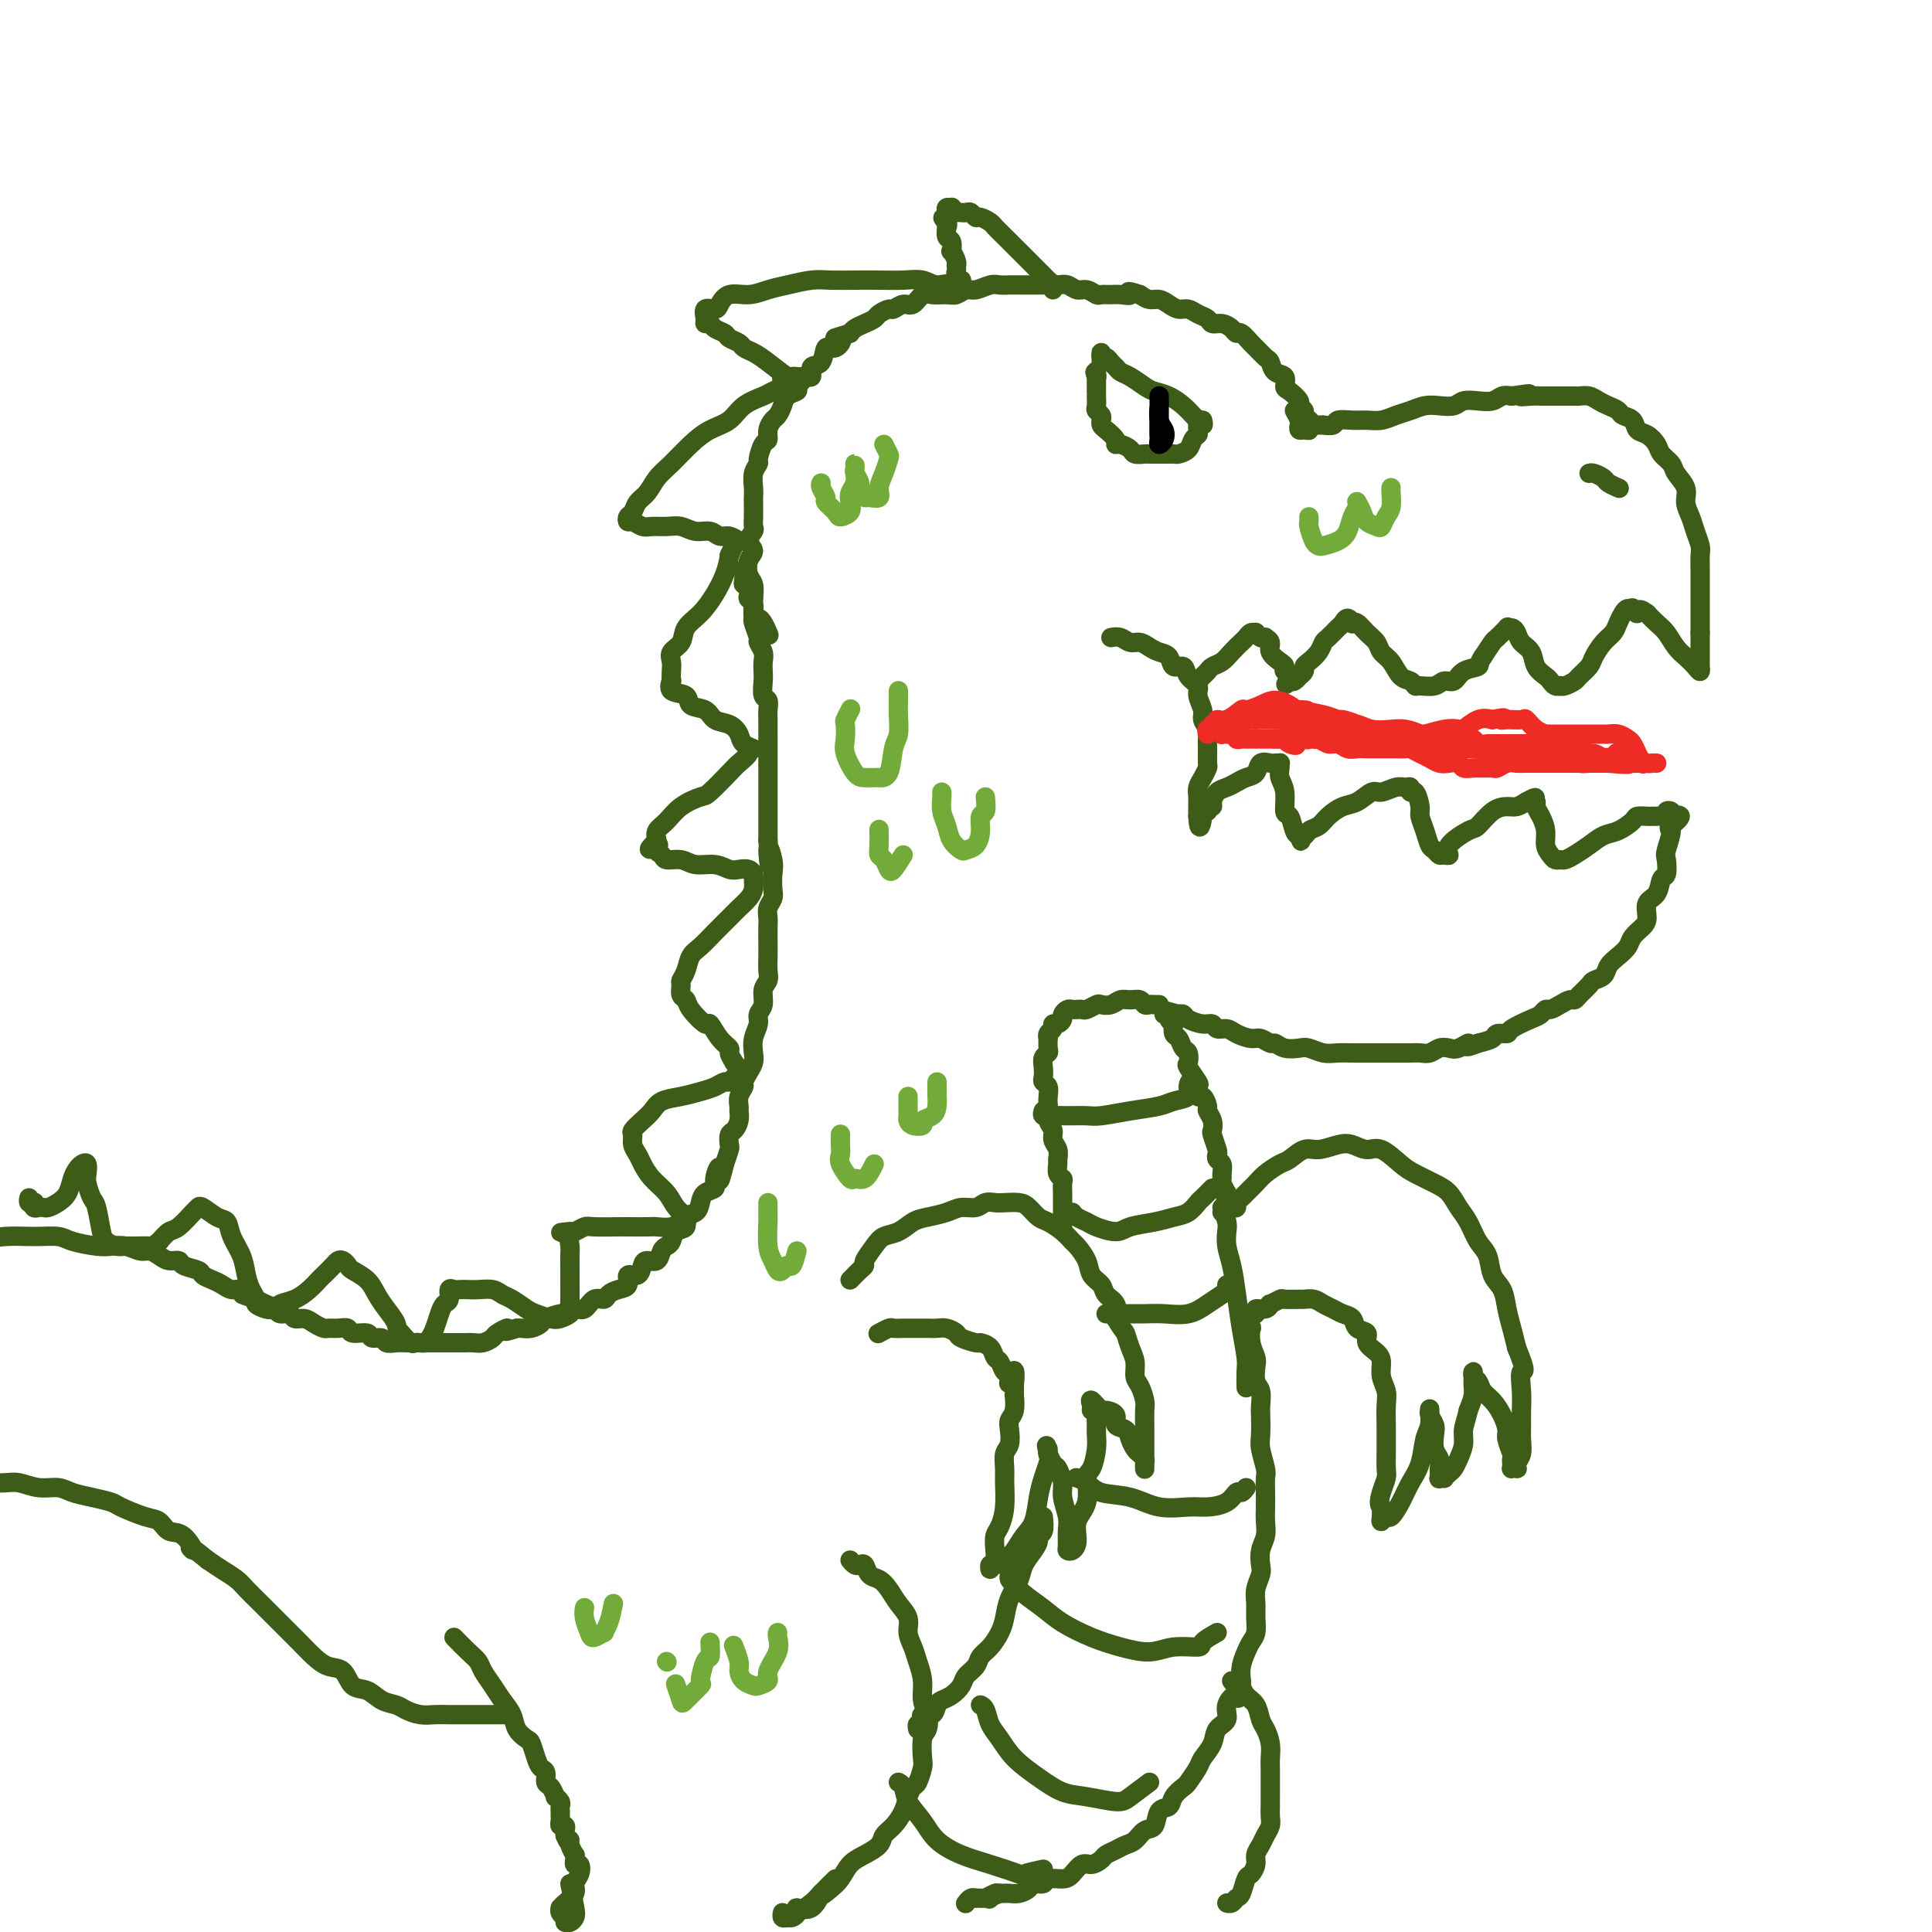 <svg viewBox='0 0 400 400' version='1.1' xmlns='http://www.w3.org/2000/svg' xmlns:xlink='http://www.w3.org/1999/xlink'><g fill='none' stroke='#3D5C18' stroke-width='4' stroke-linecap='round' stroke-linejoin='round'><path d='M271,89c-0.002,0.081 -0.005,0.162 0,0c0.005,-0.162 0.016,-0.568 0,-1c-0.016,-0.432 -0.061,-0.889 0,-1c0.061,-0.111 0.228,0.126 0,0c-0.228,-0.126 -0.852,-0.615 -1,-1c-0.148,-0.385 0.180,-0.665 0,-1c-0.180,-0.335 -0.870,-0.724 -1,-1c-0.130,-0.276 0.298,-0.440 0,-1c-0.298,-0.560 -1.323,-1.516 -2,-2c-0.677,-0.484 -1.006,-0.496 -1,-1c0.006,-0.504 0.349,-1.501 0,-2c-0.349,-0.499 -1.388,-0.499 -2,-1c-0.612,-0.501 -0.798,-1.501 -1,-2c-0.202,-0.499 -0.422,-0.497 -1,-1c-0.578,-0.503 -1.516,-1.511 -2,-2c-0.484,-0.489 -0.514,-0.461 -1,-1c-0.486,-0.539 -1.430,-1.646 -2,-2c-0.570,-0.354 -0.768,0.046 -1,0c-0.232,-0.046 -0.499,-0.537 -1,-1c-0.501,-0.463 -1.236,-0.899 -2,-1c-0.764,-0.101 -1.555,0.131 -2,0c-0.445,-0.131 -0.542,-0.626 -1,-1c-0.458,-0.374 -1.277,-0.626 -2,-1c-0.723,-0.374 -1.348,-0.870 -2,-1c-0.652,-0.130 -1.329,0.106 -2,0c-0.671,-0.106 -1.334,-0.554 -2,-1c-0.666,-0.446 -1.333,-0.889 -2,-1c-0.667,-0.111 -1.333,0.111 -2,0c-0.667,-0.111 -1.333,-0.556 -2,-1'/><path d='M236,61c-3.605,-1.237 -2.117,-0.330 -2,0c0.117,0.330 -1.137,0.084 -2,0c-0.863,-0.084 -1.333,-0.008 -2,0c-0.667,0.008 -1.529,-0.054 -2,0c-0.471,0.054 -0.549,0.225 -1,0c-0.451,-0.225 -1.275,-0.845 -2,-1c-0.725,-0.155 -1.350,0.155 -2,0c-0.650,-0.155 -1.324,-0.773 -2,-1c-0.676,-0.227 -1.354,-0.061 -2,0c-0.646,0.061 -1.261,0.016 -2,0c-0.739,-0.016 -1.602,-0.004 -2,0c-0.398,0.004 -0.332,-0.000 -1,0c-0.668,0.000 -2.069,0.004 -3,0c-0.931,-0.004 -1.390,-0.016 -2,0c-0.610,0.016 -1.371,0.061 -2,0c-0.629,-0.061 -1.126,-0.227 -2,0c-0.874,0.227 -2.125,0.846 -3,1c-0.875,0.154 -1.375,-0.157 -2,0c-0.625,0.157 -1.375,0.782 -2,1c-0.625,0.218 -1.126,0.029 -2,0c-0.874,-0.029 -2.122,0.101 -3,0c-0.878,-0.101 -1.386,-0.434 -2,0c-0.614,0.434 -1.334,1.636 -2,2c-0.666,0.364 -1.277,-0.110 -2,0c-0.723,0.110 -1.559,0.803 -2,1c-0.441,0.197 -0.489,-0.102 -1,0c-0.511,0.102 -1.485,0.605 -2,1c-0.515,0.395 -0.571,0.683 -1,1c-0.429,0.317 -1.231,0.662 -2,1c-0.769,0.338 -1.505,0.668 -2,1c-0.495,0.332 -0.747,0.666 -1,1'/><path d='M176,69c-5.219,1.640 -2.765,0.738 -2,1c0.765,0.262 -0.157,1.686 -1,2c-0.843,0.314 -1.605,-0.482 -2,0c-0.395,0.482 -0.422,2.241 -1,3c-0.578,0.759 -1.708,0.518 -2,1c-0.292,0.482 0.255,1.686 0,2c-0.255,0.314 -1.311,-0.264 -2,0c-0.689,0.264 -1.011,1.370 -1,2c0.011,0.630 0.354,0.784 0,1c-0.354,0.216 -1.405,0.494 -2,1c-0.595,0.506 -0.733,1.239 -1,2c-0.267,0.761 -0.663,1.550 -1,2c-0.337,0.450 -0.616,0.562 -1,1c-0.384,0.438 -0.872,1.202 -1,2c-0.128,0.798 0.106,1.630 0,2c-0.106,0.370 -0.550,0.276 -1,1c-0.450,0.724 -0.905,2.264 -1,3c-0.095,0.736 0.171,0.668 0,1c-0.171,0.332 -0.778,1.065 -1,2c-0.222,0.935 -0.060,2.072 0,3c0.060,0.928 0.017,1.648 0,2c-0.017,0.352 -0.010,0.335 0,1c0.010,0.665 0.021,2.013 0,3c-0.021,0.987 -0.076,1.614 0,2c0.076,0.386 0.282,0.530 0,1c-0.282,0.470 -1.053,1.266 -1,2c0.053,0.734 0.928,1.407 1,2c0.072,0.593 -0.661,1.107 -1,2c-0.339,0.893 -0.284,2.163 0,3c0.284,0.837 0.795,1.239 1,2c0.205,0.761 0.102,1.880 0,3'/><path d='M156,124c-0.357,6.143 0.250,4.000 1,4c0.750,0.000 1.643,2.143 2,3c0.357,0.857 0.179,0.429 0,0'/><path d='M154,118c0.030,0.718 0.060,1.435 0,2c-0.060,0.565 -0.208,0.976 0,1c0.208,0.024 0.774,-0.341 1,0c0.226,0.341 0.113,1.387 0,2c-0.113,0.613 -0.228,0.792 0,1c0.228,0.208 0.797,0.445 1,1c0.203,0.555 0.039,1.429 0,2c-0.039,0.571 0.046,0.838 0,1c-0.046,0.162 -0.222,0.217 0,1c0.222,0.783 0.844,2.293 1,3c0.156,0.707 -0.154,0.611 0,1c0.154,0.389 0.772,1.264 1,2c0.228,0.736 0.065,1.334 0,2c-0.065,0.666 -0.031,1.400 0,2c0.031,0.600 0.061,1.066 0,2c-0.061,0.934 -0.212,2.336 0,3c0.212,0.664 0.789,0.590 1,1c0.211,0.410 0.057,1.303 0,2c-0.057,0.697 -0.015,1.198 0,2c0.015,0.802 0.004,1.904 0,3c-0.004,1.096 -0.001,2.184 0,3c0.001,0.816 0.000,1.358 0,2c-0.000,0.642 -0.000,1.382 0,2c0.000,0.618 0.000,1.114 0,2c-0.000,0.886 -0.000,2.163 0,3c0.000,0.837 0.000,1.235 0,2c-0.000,0.765 -0.000,1.898 0,3c0.000,1.102 0.000,2.172 0,3c-0.000,0.828 -0.000,1.414 0,2'/><path d='M159,174c0.713,9.032 -0.004,3.613 0,2c0.004,-1.613 0.729,0.579 1,2c0.271,1.421 0.087,2.072 0,3c-0.087,0.928 -0.076,2.135 0,3c0.076,0.865 0.216,1.390 0,2c-0.216,0.610 -0.790,1.307 -1,2c-0.210,0.693 -0.057,1.383 0,2c0.057,0.617 0.016,1.163 0,2c-0.016,0.837 -0.008,1.967 0,3c0.008,1.033 0.017,1.971 0,3c-0.017,1.029 -0.061,2.149 0,3c0.061,0.851 0.228,1.435 0,2c-0.228,0.565 -0.849,1.113 -1,2c-0.151,0.887 0.170,2.114 0,3c-0.170,0.886 -0.829,1.431 -1,2c-0.171,0.569 0.148,1.163 0,2c-0.148,0.837 -0.762,1.916 -1,3c-0.238,1.084 -0.101,2.174 0,3c0.101,0.826 0.167,1.390 0,2c-0.167,0.610 -0.566,1.267 -1,2c-0.434,0.733 -0.901,1.544 -1,2c-0.099,0.456 0.170,0.559 0,1c-0.170,0.441 -0.780,1.221 -1,2c-0.220,0.779 -0.048,1.555 0,2c0.048,0.445 -0.026,0.557 0,1c0.026,0.443 0.151,1.216 0,2c-0.151,0.784 -0.579,1.577 -1,2c-0.421,0.423 -0.834,0.474 -1,1c-0.166,0.526 -0.083,1.526 0,2c0.083,0.474 0.167,0.421 0,1c-0.167,0.579 -0.583,1.789 -1,3'/><path d='M150,241c-1.550,6.323 -0.927,2.131 -1,1c-0.073,-1.131 -0.844,0.800 -1,2c-0.156,1.200 0.304,1.668 0,2c-0.304,0.332 -1.372,0.527 -2,1c-0.628,0.473 -0.816,1.225 -1,2c-0.184,0.775 -0.364,1.573 -1,2c-0.636,0.427 -1.728,0.482 -2,1c-0.272,0.518 0.278,1.500 0,2c-0.278,0.500 -1.383,0.520 -2,1c-0.617,0.480 -0.746,1.421 -1,2c-0.254,0.579 -0.632,0.798 -1,1c-0.368,0.202 -0.727,0.388 -1,1c-0.273,0.612 -0.459,1.651 -1,2c-0.541,0.349 -1.436,0.009 -2,0c-0.564,-0.009 -0.798,0.312 -1,1c-0.202,0.688 -0.373,1.742 -1,2c-0.627,0.258 -1.711,-0.280 -2,0c-0.289,0.280 0.218,1.379 0,2c-0.218,0.621 -1.161,0.763 -2,1c-0.839,0.237 -1.575,0.570 -2,1c-0.425,0.430 -0.538,0.956 -1,1c-0.462,0.044 -1.274,-0.395 -2,0c-0.726,0.395 -1.368,1.626 -2,2c-0.632,0.374 -1.254,-0.107 -2,0c-0.746,0.107 -1.617,0.803 -2,1c-0.383,0.197 -0.277,-0.105 -1,0c-0.723,0.105 -2.274,0.617 -3,1c-0.726,0.383 -0.628,0.639 -1,1c-0.372,0.361 -1.216,0.828 -2,1c-0.784,0.172 -1.510,0.049 -2,0c-0.490,-0.049 -0.745,-0.025 -1,0'/><path d='M107,275c-3.899,1.344 -2.147,0.202 -2,0c0.147,-0.202 -1.311,0.534 -2,1c-0.689,0.466 -0.608,0.661 -1,1c-0.392,0.339 -1.256,0.823 -2,1c-0.744,0.177 -1.370,0.047 -2,0c-0.630,-0.047 -1.266,-0.013 -2,0c-0.734,0.013 -1.566,0.003 -2,0c-0.434,-0.003 -0.468,-0.001 -1,0c-0.532,0.001 -1.560,0.000 -2,0c-0.440,-0.000 -0.292,-0.000 -1,0c-0.708,0.000 -2.274,0.001 -3,0c-0.726,-0.001 -0.613,-0.004 -1,0c-0.387,0.004 -1.274,0.016 -2,0c-0.726,-0.016 -1.292,-0.061 -2,0c-0.708,0.061 -1.559,0.228 -2,0c-0.441,-0.228 -0.470,-0.849 -1,-1c-0.530,-0.151 -1.559,0.170 -2,0c-0.441,-0.170 -0.293,-0.830 -1,-1c-0.707,-0.170 -2.269,0.151 -3,0c-0.731,-0.151 -0.633,-0.775 -1,-1c-0.367,-0.225 -1.200,-0.050 -2,0c-0.800,0.050 -1.566,-0.024 -2,0c-0.434,0.024 -0.535,0.146 -1,0c-0.465,-0.146 -1.294,-0.560 -2,-1c-0.706,-0.440 -1.287,-0.905 -2,-1c-0.713,-0.095 -1.556,0.182 -2,0c-0.444,-0.182 -0.489,-0.822 -1,-1c-0.511,-0.178 -1.487,0.107 -2,0c-0.513,-0.107 -0.561,-0.606 -1,-1c-0.439,-0.394 -1.268,-0.684 -2,-1c-0.732,-0.316 -1.366,-0.658 -2,-1'/><path d='M53,269c-4.595,-1.555 -2.582,-0.941 -2,-1c0.582,-0.059 -0.268,-0.789 -1,-1c-0.732,-0.211 -1.346,0.098 -2,0c-0.654,-0.098 -1.349,-0.603 -2,-1c-0.651,-0.397 -1.259,-0.685 -2,-1c-0.741,-0.315 -1.616,-0.658 -2,-1c-0.384,-0.342 -0.277,-0.683 -1,-1c-0.723,-0.317 -2.277,-0.611 -3,-1c-0.723,-0.389 -0.616,-0.874 -1,-1c-0.384,-0.126 -1.261,0.106 -2,0c-0.739,-0.106 -1.342,-0.550 -2,-1c-0.658,-0.450 -1.370,-0.904 -2,-1c-0.630,-0.096 -1.177,0.168 -2,0c-0.823,-0.168 -1.923,-0.767 -3,-1c-1.077,-0.233 -2.131,-0.101 -3,0c-0.869,0.101 -1.553,0.170 -3,0c-1.447,-0.170 -3.656,-0.579 -5,-1c-1.344,-0.421 -1.824,-0.855 -3,-1c-1.176,-0.145 -3.049,-0.001 -5,0c-1.951,0.001 -3.980,-0.140 -6,0c-2.020,0.140 -4.030,0.559 -6,1c-1.970,0.441 -3.899,0.902 -6,1c-2.101,0.098 -4.373,-0.166 -6,0c-1.627,0.166 -2.608,0.762 -3,1c-0.392,0.238 -0.196,0.119 0,0'/><path d='M268,85c0.417,0.763 0.833,1.526 1,2c0.167,0.474 0.083,0.659 0,1c-0.083,0.341 -0.167,0.837 0,1c0.167,0.163 0.584,-0.009 1,0c0.416,0.009 0.832,0.199 1,0c0.168,-0.199 0.088,-0.785 0,-1c-0.088,-0.215 -0.183,-0.058 0,0c0.183,0.058 0.645,0.017 1,0c0.355,-0.017 0.604,-0.008 1,0c0.396,0.008 0.938,0.016 1,0c0.062,-0.016 -0.356,-0.057 0,0c0.356,0.057 1.488,0.212 2,0c0.512,-0.212 0.405,-0.792 1,-1c0.595,-0.208 1.891,-0.044 3,0c1.109,0.044 2.029,-0.030 3,0c0.971,0.030 1.992,0.166 3,0c1.008,-0.166 2.003,-0.632 3,-1c0.997,-0.368 1.995,-0.638 3,-1c1.005,-0.362 2.015,-0.815 3,-1c0.985,-0.185 1.944,-0.101 3,0c1.056,0.101 2.208,0.220 3,0c0.792,-0.220 1.223,-0.777 2,-1c0.777,-0.223 1.899,-0.111 3,0c1.101,0.111 2.181,0.222 3,0c0.819,-0.222 1.377,-0.778 2,-1c0.623,-0.222 1.312,-0.111 2,0'/><path d='M313,82c6.086,-0.928 2.802,-0.249 2,0c-0.802,0.249 0.878,0.067 2,0c1.122,-0.067 1.686,-0.018 2,0c0.314,0.018 0.377,0.004 1,0c0.623,-0.004 1.805,0.002 3,0c1.195,-0.002 2.403,-0.012 3,0c0.597,0.012 0.584,0.044 1,0c0.416,-0.044 1.262,-0.166 2,0c0.738,0.166 1.367,0.621 2,1c0.633,0.379 1.268,0.683 2,1c0.732,0.317 1.561,0.647 2,1c0.439,0.353 0.489,0.727 1,1c0.511,0.273 1.484,0.443 2,1c0.516,0.557 0.576,1.500 1,2c0.424,0.500 1.211,0.556 2,1c0.789,0.444 1.578,1.277 2,2c0.422,0.723 0.476,1.337 1,2c0.524,0.663 1.516,1.374 2,2c0.484,0.626 0.458,1.168 1,2c0.542,0.832 1.652,1.956 2,3c0.348,1.044 -0.064,2.008 0,3c0.064,0.992 0.606,2.013 1,3c0.394,0.987 0.642,1.942 1,3c0.358,1.058 0.828,2.221 1,3c0.172,0.779 0.046,1.174 0,2c-0.046,0.826 -0.012,2.084 0,3c0.012,0.916 0.003,1.491 0,2c-0.003,0.509 -0.001,0.951 0,2c0.001,1.049 0.000,2.706 0,4c-0.000,1.294 -0.000,2.227 0,3c0.000,0.773 0.000,1.387 0,2'/><path d='M352,131c0.000,3.377 0.001,2.818 0,3c-0.001,0.182 -0.002,1.104 0,2c0.002,0.896 0.009,1.765 0,2c-0.009,0.235 -0.033,-0.162 0,0c0.033,0.162 0.122,0.885 0,1c-0.122,0.115 -0.455,-0.378 -1,-1c-0.545,-0.622 -1.301,-1.374 -2,-2c-0.699,-0.626 -1.342,-1.127 -2,-2c-0.658,-0.873 -1.331,-2.120 -2,-3c-0.669,-0.880 -1.334,-1.394 -2,-2c-0.666,-0.606 -1.333,-1.303 -2,-2'/><path d='M341,127c-2.091,-1.640 -1.817,-0.241 -2,0c-0.183,0.241 -0.823,-0.676 -1,-1c-0.177,-0.324 0.108,-0.056 0,0c-0.108,0.056 -0.609,-0.099 -1,0c-0.391,0.099 -0.672,0.453 -1,1c-0.328,0.547 -0.703,1.287 -1,2c-0.297,0.713 -0.517,1.399 -1,2c-0.483,0.601 -1.228,1.116 -2,2c-0.772,0.884 -1.572,2.135 -2,3c-0.428,0.865 -0.483,1.342 -1,2c-0.517,0.658 -1.497,1.497 -2,2c-0.503,0.503 -0.530,0.672 -1,1c-0.470,0.328 -1.383,0.817 -2,1c-0.617,0.183 -0.938,0.061 -1,0c-0.062,-0.061 0.134,-0.060 0,0c-0.134,0.060 -0.598,0.178 -1,0c-0.402,-0.178 -0.741,-0.652 -1,-1c-0.259,-0.348 -0.437,-0.569 -1,-1c-0.563,-0.431 -1.513,-1.072 -2,-2c-0.487,-0.928 -0.513,-2.143 -1,-3c-0.487,-0.857 -1.435,-1.356 -2,-2c-0.565,-0.644 -0.747,-1.433 -1,-2c-0.253,-0.567 -0.578,-0.911 -1,-1c-0.422,-0.089 -0.942,0.075 -1,0c-0.058,-0.075 0.345,-0.391 0,0c-0.345,0.391 -1.439,1.490 -2,2c-0.561,0.510 -0.589,0.431 -1,1c-0.411,0.569 -1.206,1.784 -2,3'/><path d='M307,136c-0.998,1.354 -0.493,1.740 -1,2c-0.507,0.260 -2.027,0.395 -3,1c-0.973,0.605 -1.399,1.680 -2,2c-0.601,0.320 -1.379,-0.114 -2,0c-0.621,0.114 -1.087,0.775 -2,1c-0.913,0.225 -2.275,0.012 -3,0c-0.725,-0.012 -0.814,0.177 -1,0c-0.186,-0.177 -0.469,-0.719 -1,-1c-0.531,-0.281 -1.311,-0.301 -2,-1c-0.689,-0.699 -1.287,-2.075 -2,-3c-0.713,-0.925 -1.540,-1.397 -2,-2c-0.460,-0.603 -0.553,-1.337 -1,-2c-0.447,-0.663 -1.247,-1.254 -2,-2c-0.753,-0.746 -1.459,-1.647 -2,-2c-0.541,-0.353 -0.918,-0.159 -1,0c-0.082,0.159 0.129,0.284 0,0c-0.129,-0.284 -0.598,-0.978 -1,-1c-0.402,-0.022 -0.737,0.627 -1,1c-0.263,0.373 -0.455,0.471 -1,1c-0.545,0.529 -1.442,1.490 -2,2c-0.558,0.510 -0.775,0.570 -1,1c-0.225,0.430 -0.457,1.229 -1,2c-0.543,0.771 -1.399,1.512 -2,2c-0.601,0.488 -0.949,0.723 -1,1c-0.051,0.277 0.193,0.596 0,1c-0.193,0.404 -0.825,0.892 -1,1c-0.175,0.108 0.107,-0.163 0,0c-0.107,0.163 -0.602,0.761 -1,1c-0.398,0.239 -0.699,0.120 -1,0'/><path d='M267,141c-1.639,1.677 -0.237,-0.131 0,-1c0.237,-0.869 -0.692,-0.800 -1,-1c-0.308,-0.200 0.005,-0.670 0,-1c-0.005,-0.330 -0.326,-0.519 -1,-1c-0.674,-0.481 -1.700,-1.252 -2,-2c-0.300,-0.748 0.126,-1.472 0,-2c-0.126,-0.528 -0.803,-0.859 -1,-1c-0.197,-0.141 0.088,-0.091 0,0c-0.088,0.091 -0.549,0.224 -1,0c-0.451,-0.224 -0.894,-0.804 -1,-1c-0.106,-0.196 0.123,-0.008 0,0c-0.123,0.008 -0.599,-0.163 -1,0c-0.401,0.163 -0.727,0.659 -1,1c-0.273,0.341 -0.493,0.525 -1,1c-0.507,0.475 -1.301,1.240 -2,2c-0.699,0.760 -1.301,1.514 -2,2c-0.699,0.486 -1.494,0.705 -2,1c-0.506,0.295 -0.723,0.667 -1,1c-0.277,0.333 -0.613,0.628 -1,1c-0.387,0.372 -0.825,0.821 -1,1c-0.175,0.179 -0.088,0.090 0,0'/><path d='M230,132c0.666,-0.119 1.333,-0.239 2,0c0.667,0.239 1.335,0.836 2,1c0.665,0.164 1.329,-0.106 2,0c0.671,0.106 1.350,0.587 2,1c0.650,0.413 1.272,0.758 2,1c0.728,0.242 1.562,0.383 2,1c0.438,0.617 0.480,1.711 1,2c0.520,0.289 1.516,-0.228 2,0c0.484,0.228 0.454,1.202 1,2c0.546,0.798 1.667,1.421 2,2c0.333,0.579 -0.121,1.114 0,2c0.121,0.886 0.817,2.123 1,3c0.183,0.877 -0.147,1.395 0,2c0.147,0.605 0.772,1.299 1,2c0.228,0.701 0.058,1.409 0,2c-0.058,0.591 -0.005,1.064 0,2c0.005,0.936 -0.037,2.333 0,3c0.037,0.667 0.154,0.603 0,1c-0.154,0.397 -0.577,1.254 -1,2c-0.423,0.746 -0.845,1.379 -1,2c-0.155,0.621 -0.041,1.228 0,2c0.041,0.772 0.011,1.710 0,2c-0.011,0.290 -0.003,-0.067 0,0c0.003,0.067 0.001,0.556 0,1c-0.001,0.444 -0.000,0.841 0,1c0.000,0.159 0.000,0.079 0,0'/><path d='M248,169c0.242,4.242 0.849,1.347 1,0c0.151,-1.347 -0.152,-1.145 0,-1c0.152,0.145 0.758,0.233 1,0c0.242,-0.233 0.120,-0.787 0,-1c-0.120,-0.213 -0.236,-0.084 0,0c0.236,0.084 0.826,0.125 1,0c0.174,-0.125 -0.067,-0.415 0,-1c0.067,-0.585 0.442,-1.465 1,-2c0.558,-0.535 1.300,-0.725 2,-1c0.700,-0.275 1.357,-0.634 2,-1c0.643,-0.366 1.271,-0.739 2,-1c0.729,-0.261 1.558,-0.409 2,-1c0.442,-0.591 0.497,-1.623 1,-2c0.503,-0.377 1.456,-0.099 2,0c0.544,0.099 0.681,0.018 1,0c0.319,-0.018 0.822,0.027 1,0c0.178,-0.027 0.033,-0.126 0,0c-0.033,0.126 0.047,0.476 0,1c-0.047,0.524 -0.220,1.223 0,2c0.220,0.777 0.832,1.634 1,3c0.168,1.366 -0.110,3.243 0,4c0.110,0.757 0.606,0.396 1,1c0.394,0.604 0.684,2.173 1,3c0.316,0.827 0.658,0.914 1,1'/><path d='M269,173c0.877,2.307 0.068,0.574 0,0c-0.068,-0.574 0.604,0.011 1,0c0.396,-0.011 0.517,-0.617 1,-1c0.483,-0.383 1.327,-0.541 2,-1c0.673,-0.459 1.177,-1.218 2,-2c0.823,-0.782 1.967,-1.586 3,-2c1.033,-0.414 1.954,-0.436 3,-1c1.046,-0.564 2.218,-1.669 3,-2c0.782,-0.331 1.176,0.112 2,0c0.824,-0.112 2.080,-0.779 3,-1c0.920,-0.221 1.504,0.003 2,0c0.496,-0.003 0.903,-0.234 1,0c0.097,0.234 -0.115,0.933 0,1c0.115,0.067 0.555,-0.497 1,0c0.445,0.497 0.893,2.055 1,3c0.107,0.945 -0.126,1.276 0,2c0.126,0.724 0.611,1.840 1,3c0.389,1.160 0.683,2.365 1,3c0.317,0.635 0.656,0.702 1,1c0.344,0.298 0.694,0.829 1,1c0.306,0.171 0.567,-0.018 1,0c0.433,0.018 1.039,0.243 1,0c-0.039,-0.243 -0.722,-0.955 0,-2c0.722,-1.045 2.851,-2.423 4,-3c1.149,-0.577 1.319,-0.354 2,-1c0.681,-0.646 1.873,-2.163 3,-3c1.127,-0.837 2.188,-0.995 3,-1c0.812,-0.005 1.375,0.141 2,0c0.625,-0.141 1.313,-0.571 2,-1'/><path d='M316,166c3.028,-1.704 1.599,-0.466 1,0c-0.599,0.466 -0.367,0.158 0,0c0.367,-0.158 0.868,-0.166 1,0c0.132,0.166 -0.105,0.506 0,1c0.105,0.494 0.553,1.141 1,2c0.447,0.859 0.893,1.929 1,3c0.107,1.071 -0.127,2.144 0,3c0.127,0.856 0.613,1.495 1,2c0.387,0.505 0.673,0.876 1,1c0.327,0.124 0.696,0.002 1,0c0.304,-0.002 0.545,0.117 1,0c0.455,-0.117 1.124,-0.469 2,-1c0.876,-0.531 1.960,-1.242 3,-2c1.040,-0.758 2.037,-1.562 3,-2c0.963,-0.438 1.893,-0.510 3,-1c1.107,-0.490 2.392,-1.399 3,-2c0.608,-0.601 0.541,-0.893 1,-1c0.459,-0.107 1.446,-0.029 2,0c0.554,0.029 0.674,0.009 1,0c0.326,-0.009 0.857,-0.006 1,0c0.143,0.006 -0.102,0.015 0,0c0.102,-0.015 0.549,-0.054 1,0c0.451,0.054 0.904,0.200 1,0c0.096,-0.200 -0.167,-0.746 0,-1c0.167,-0.254 0.762,-0.215 1,0c0.238,0.215 0.119,0.608 0,1'/><path d='M346,169c3.697,-0.940 0.939,1.209 0,2c-0.939,0.791 -0.059,0.223 0,1c0.059,0.777 -0.704,2.898 -1,4c-0.296,1.102 -0.125,1.186 0,2c0.125,0.814 0.206,2.357 0,3c-0.206,0.643 -0.698,0.385 -1,1c-0.302,0.615 -0.413,2.104 -1,3c-0.587,0.896 -1.648,1.199 -2,2c-0.352,0.801 0.005,2.102 0,3c-0.005,0.898 -0.373,1.395 -1,2c-0.627,0.605 -1.515,1.317 -2,2c-0.485,0.683 -0.568,1.335 -1,2c-0.432,0.665 -1.214,1.343 -2,2c-0.786,0.657 -1.576,1.293 -2,2c-0.424,0.707 -0.481,1.486 -1,2c-0.519,0.514 -1.500,0.764 -2,1c-0.500,0.236 -0.518,0.458 -1,1c-0.482,0.542 -1.428,1.403 -2,2c-0.572,0.597 -0.769,0.930 -1,1c-0.231,0.070 -0.495,-0.122 -1,0c-0.505,0.122 -1.249,0.556 -2,1c-0.751,0.444 -1.508,0.896 -2,1c-0.492,0.104 -0.718,-0.140 -1,0c-0.282,0.140 -0.619,0.664 -1,1c-0.381,0.336 -0.808,0.485 -2,1c-1.192,0.515 -3.151,1.395 -4,2c-0.849,0.605 -0.588,0.935 -1,1c-0.412,0.065 -1.495,-0.136 -2,0c-0.505,0.136 -0.430,0.610 -1,1c-0.570,0.390 -1.785,0.695 -3,1'/><path d='M306,216c-3.606,1.487 -2.121,0.206 -2,0c0.121,-0.206 -1.123,0.663 -2,1c-0.877,0.337 -1.389,0.143 -2,0c-0.611,-0.143 -1.321,-0.234 -2,0c-0.679,0.234 -1.325,0.795 -2,1c-0.675,0.205 -1.377,0.055 -2,0c-0.623,-0.055 -1.167,-0.015 -2,0c-0.833,0.015 -1.955,0.004 -3,0c-1.045,-0.004 -2.012,0.000 -3,0c-0.988,-0.000 -1.998,-0.004 -3,0c-1.002,0.004 -1.997,0.015 -3,0c-1.003,-0.015 -2.016,-0.055 -3,0c-0.984,0.055 -1.941,0.207 -3,0c-1.059,-0.207 -2.219,-0.772 -3,-1c-0.781,-0.228 -1.182,-0.118 -2,0c-0.818,0.118 -2.052,0.242 -3,0c-0.948,-0.242 -1.609,-0.852 -2,-1c-0.391,-0.148 -0.513,0.167 -1,0c-0.487,-0.167 -1.339,-0.814 -2,-1c-0.661,-0.186 -1.132,0.090 -2,0c-0.868,-0.090 -2.132,-0.545 -3,-1c-0.868,-0.455 -1.339,-0.909 -2,-1c-0.661,-0.091 -1.511,0.182 -2,0c-0.489,-0.182 -0.617,-0.820 -1,-1c-0.383,-0.180 -1.020,0.096 -2,0c-0.980,-0.096 -2.302,-0.564 -3,-1c-0.698,-0.436 -0.771,-0.839 -1,-1c-0.229,-0.161 -0.615,-0.081 -1,0'/><path d='M244,210c-5.000,-1.333 -2.500,-0.667 0,0'/><path d='M241,210c0.453,-0.079 0.905,-0.158 1,0c0.095,0.158 -0.168,0.552 0,1c0.168,0.448 0.766,0.950 1,1c0.234,0.050 0.105,-0.353 0,0c-0.105,0.353 -0.185,1.461 0,2c0.185,0.539 0.636,0.509 1,1c0.364,0.491 0.641,1.501 1,2c0.359,0.499 0.800,0.485 1,1c0.200,0.515 0.158,1.558 0,2c-0.158,0.442 -0.432,0.285 0,1c0.432,0.715 1.570,2.304 2,3c0.430,0.696 0.153,0.500 0,1c-0.153,0.500 -0.181,1.695 0,2c0.181,0.305 0.571,-0.279 1,0c0.429,0.279 0.899,1.421 1,2c0.101,0.579 -0.165,0.597 0,1c0.165,0.403 0.763,1.193 1,2c0.237,0.807 0.115,1.631 0,2c-0.115,0.369 -0.223,0.283 0,1c0.223,0.717 0.778,2.237 1,3c0.222,0.763 0.112,0.768 0,1c-0.112,0.232 -0.227,0.691 0,1c0.227,0.309 0.797,0.468 1,1c0.203,0.532 0.041,1.435 0,2c-0.041,0.565 0.041,0.791 0,1c-0.041,0.209 -0.203,0.403 0,1c0.203,0.597 0.772,1.599 1,2c0.228,0.401 0.114,0.200 0,0'/><path d='M254,247c2.011,5.887 0.540,2.103 0,1c-0.540,-1.103 -0.148,0.475 0,1c0.148,0.525 0.054,-0.003 0,0c-0.054,0.003 -0.066,0.537 0,1c0.066,0.463 0.210,0.855 0,1c-0.210,0.145 -0.774,0.041 -1,0c-0.226,-0.041 -0.113,-0.021 0,0'/><path d='M176,265c0.444,-0.446 0.888,-0.891 1,-1c0.112,-0.109 -0.107,0.119 0,0c0.107,-0.119 0.542,-0.585 1,-1c0.458,-0.415 0.941,-0.779 1,-1c0.059,-0.221 -0.304,-0.301 0,-1c0.304,-0.699 1.277,-2.019 2,-3c0.723,-0.981 1.198,-1.625 2,-2c0.802,-0.375 1.933,-0.483 3,-1c1.067,-0.517 2.071,-1.444 3,-2c0.929,-0.556 1.782,-0.741 3,-1c1.218,-0.259 2.802,-0.591 4,-1c1.198,-0.409 2.011,-0.894 3,-1c0.989,-0.106 2.156,0.167 3,0c0.844,-0.167 1.367,-0.775 2,-1c0.633,-0.225 1.377,-0.067 2,0c0.623,0.067 1.125,0.045 2,0c0.875,-0.045 2.125,-0.111 3,0c0.875,0.111 1.376,0.401 2,1c0.624,0.599 1.370,1.507 2,2c0.630,0.493 1.142,0.572 2,1c0.858,0.428 2.060,1.207 3,2c0.940,0.793 1.618,1.602 2,2c0.382,0.398 0.468,0.386 1,1c0.532,0.614 1.509,1.854 2,3c0.491,1.146 0.496,2.196 1,3c0.504,0.804 1.506,1.360 2,2c0.494,0.640 0.479,1.365 1,2c0.521,0.635 1.577,1.182 2,2c0.423,0.818 0.211,1.909 0,3'/><path d='M231,273c1.802,3.010 1.806,2.534 2,3c0.194,0.466 0.578,1.872 1,3c0.422,1.128 0.884,1.978 1,3c0.116,1.022 -0.112,2.217 0,3c0.112,0.783 0.566,1.156 1,2c0.434,0.844 0.848,2.160 1,3c0.152,0.840 0.041,1.202 0,2c-0.041,0.798 -0.011,2.030 0,3c0.011,0.970 0.003,1.679 0,2c-0.003,0.321 -0.001,0.254 0,1c0.001,0.746 0.000,2.306 0,3c-0.000,0.694 -0.000,0.523 0,1c0.000,0.477 0.001,1.603 0,2c-0.001,0.397 -0.003,0.065 0,0c0.003,-0.065 0.012,0.138 0,0c-0.012,-0.138 -0.045,-0.617 0,-1c0.045,-0.383 0.168,-0.670 0,-1c-0.168,-0.330 -0.627,-0.703 -1,-1c-0.373,-0.297 -0.658,-0.517 -1,-1c-0.342,-0.483 -0.739,-1.230 -1,-2c-0.261,-0.770 -0.384,-1.565 -1,-2c-0.616,-0.435 -1.723,-0.512 -2,-1c-0.277,-0.488 0.276,-1.389 0,-2c-0.276,-0.611 -1.382,-0.934 -2,-1c-0.618,-0.066 -0.748,0.124 -1,0c-0.252,-0.124 -0.626,-0.562 -1,-1'/><path d='M227,291c-1.757,-2.074 -1.150,-0.760 -1,0c0.150,0.760 -0.156,0.966 0,1c0.156,0.034 0.775,-0.102 1,0c0.225,0.102 0.058,0.444 0,1c-0.058,0.556 -0.006,1.325 0,2c0.006,0.675 -0.035,1.254 0,2c0.035,0.746 0.145,1.658 0,3c-0.145,1.342 -0.546,3.115 -1,4c-0.454,0.885 -0.962,0.882 -1,2c-0.038,1.118 0.392,3.358 0,5c-0.392,1.642 -1.608,2.687 -2,4c-0.392,1.313 0.038,2.892 0,4c-0.038,1.108 -0.545,1.743 -1,2c-0.455,0.257 -0.858,0.137 -1,0c-0.142,-0.137 -0.023,-0.290 0,-1c0.023,-0.710 -0.049,-1.977 0,-3c0.049,-1.023 0.221,-1.803 0,-3c-0.221,-1.197 -0.833,-2.812 -1,-4c-0.167,-1.188 0.113,-1.949 0,-3c-0.113,-1.051 -0.619,-2.391 -1,-3c-0.381,-0.609 -0.638,-0.486 -1,-1c-0.362,-0.514 -0.829,-1.663 -1,-2c-0.171,-0.337 -0.046,0.140 0,0c0.046,-0.140 0.013,-0.897 0,-1c-0.013,-0.103 -0.007,0.449 0,1'/><path d='M217,301c-0.631,-3.179 -0.210,-1.126 0,0c0.210,1.126 0.208,1.326 0,2c-0.208,0.674 -0.622,1.822 -1,3c-0.378,1.178 -0.720,2.385 -1,4c-0.280,1.615 -0.498,3.638 -1,5c-0.502,1.362 -1.287,2.062 -2,3c-0.713,0.938 -1.354,2.113 -2,3c-0.646,0.887 -1.299,1.487 -2,2c-0.701,0.513 -1.452,0.938 -2,1c-0.548,0.062 -0.893,-0.241 -1,0c-0.107,0.241 0.023,1.025 0,1c-0.023,-0.025 -0.200,-0.859 0,-1c0.200,-0.141 0.775,0.410 1,0c0.225,-0.410 0.099,-1.783 0,-3c-0.099,-1.217 -0.170,-2.278 0,-3c0.170,-0.722 0.580,-1.103 1,-2c0.420,-0.897 0.848,-2.308 1,-4c0.152,-1.692 0.027,-3.664 0,-5c-0.027,-1.336 0.044,-2.035 0,-3c-0.044,-0.965 -0.204,-2.196 0,-3c0.204,-0.804 0.773,-1.179 1,-2c0.227,-0.821 0.113,-2.086 0,-3c-0.113,-0.914 -0.227,-1.477 0,-2c0.227,-0.523 0.793,-1.005 1,-2c0.207,-0.995 0.056,-2.504 0,-3c-0.056,-0.496 -0.015,0.020 0,0c0.015,-0.020 0.004,-0.577 0,-1c-0.004,-0.423 -0.002,-0.711 0,-1'/><path d='M210,287c0.534,-5.898 -0.631,-2.143 -1,-1c-0.369,1.143 0.057,-0.327 0,-1c-0.057,-0.673 -0.597,-0.548 -1,-1c-0.403,-0.452 -0.669,-1.479 -1,-2c-0.331,-0.521 -0.726,-0.535 -1,-1c-0.274,-0.465 -0.426,-1.381 -1,-2c-0.574,-0.619 -1.571,-0.940 -2,-1c-0.429,-0.060 -0.288,0.142 -1,0c-0.712,-0.142 -2.275,-0.626 -3,-1c-0.725,-0.374 -0.613,-0.636 -1,-1c-0.387,-0.364 -1.272,-0.830 -2,-1c-0.728,-0.170 -1.297,-0.046 -2,0c-0.703,0.046 -1.540,0.013 -2,0c-0.460,-0.013 -0.542,-0.004 -1,0c-0.458,0.004 -1.293,0.005 -2,0c-0.707,-0.005 -1.286,-0.015 -2,0c-0.714,0.015 -1.564,0.057 -2,0c-0.436,-0.057 -0.457,-0.211 -1,0c-0.543,0.211 -1.608,0.788 -2,1c-0.392,0.212 -0.112,0.061 0,0c0.112,-0.061 0.056,-0.030 0,0'/><path d='M255,250c0.448,0.088 0.897,0.175 1,0c0.103,-0.175 -0.139,-0.613 0,-1c0.139,-0.387 0.660,-0.724 1,-1c0.340,-0.276 0.499,-0.492 1,-1c0.501,-0.508 1.345,-1.307 2,-2c0.655,-0.693 1.122,-1.281 2,-2c0.878,-0.719 2.167,-1.569 3,-2c0.833,-0.431 1.209,-0.442 2,-1c0.791,-0.558 1.997,-1.662 3,-2c1.003,-0.338 1.804,0.089 3,0c1.196,-0.089 2.789,-0.694 4,-1c1.211,-0.306 2.042,-0.315 3,0c0.958,0.315 2.045,0.952 3,1c0.955,0.048 1.779,-0.494 3,0c1.221,0.494 2.841,2.022 4,3c1.159,0.978 1.858,1.404 3,2c1.142,0.596 2.728,1.360 4,2c1.272,0.640 2.229,1.156 3,2c0.771,0.844 1.357,2.015 2,3c0.643,0.985 1.342,1.785 2,3c0.658,1.215 1.276,2.845 2,4c0.724,1.155 1.556,1.834 2,3c0.444,1.166 0.500,2.818 1,4c0.500,1.182 1.443,1.894 2,3c0.557,1.106 0.727,2.605 1,4c0.273,1.395 0.649,2.684 1,4c0.351,1.316 0.675,2.658 1,4'/><path d='M314,279c2.392,5.895 1.373,4.632 1,5c-0.373,0.368 -0.099,2.367 0,4c0.099,1.633 0.023,2.899 0,4c-0.023,1.101 0.008,2.036 0,3c-0.008,0.964 -0.054,1.957 0,3c0.054,1.043 0.207,2.136 0,3c-0.207,0.864 -0.773,1.500 -1,2c-0.227,0.500 -0.113,0.863 0,1c0.113,0.137 0.226,0.047 0,0c-0.226,-0.047 -0.792,-0.052 -1,0c-0.208,0.052 -0.060,0.162 0,0c0.060,-0.162 0.031,-0.595 0,-1c-0.031,-0.405 -0.063,-0.783 0,-1c0.063,-0.217 0.221,-0.274 0,-1c-0.221,-0.726 -0.823,-2.119 -1,-3c-0.177,-0.881 0.069,-1.248 0,-2c-0.069,-0.752 -0.453,-1.889 -1,-3c-0.547,-1.111 -1.257,-2.197 -2,-3c-0.743,-0.803 -1.520,-1.322 -2,-2c-0.480,-0.678 -0.665,-1.513 -1,-2c-0.335,-0.487 -0.822,-0.626 -1,-1c-0.178,-0.374 -0.047,-0.985 0,-1c0.047,-0.015 0.010,0.565 0,1c-0.010,0.435 0.008,0.725 0,1c-0.008,0.275 -0.041,0.536 0,1c0.041,0.464 0.154,1.133 0,2c-0.154,0.867 -0.577,1.934 -1,3'/><path d='M304,292c-0.394,1.848 -0.879,2.967 -1,4c-0.121,1.033 0.121,1.979 0,3c-0.121,1.021 -0.606,2.116 -1,3c-0.394,0.884 -0.698,1.557 -1,2c-0.302,0.443 -0.603,0.656 -1,1c-0.397,0.344 -0.891,0.818 -1,1c-0.109,0.182 0.168,0.071 0,0c-0.168,-0.071 -0.781,-0.101 -1,0c-0.219,0.101 -0.045,0.333 0,0c0.045,-0.333 -0.040,-1.230 0,-2c0.040,-0.770 0.203,-1.414 0,-2c-0.203,-0.586 -0.772,-1.113 -1,-2c-0.228,-0.887 -0.114,-2.135 0,-3c0.114,-0.865 0.228,-1.347 0,-2c-0.228,-0.653 -0.796,-1.478 -1,-2c-0.204,-0.522 -0.043,-0.741 0,-1c0.043,-0.259 -0.033,-0.559 0,0c0.033,0.559 0.175,1.976 0,3c-0.175,1.024 -0.667,1.655 -1,3c-0.333,1.345 -0.509,3.403 -1,5c-0.491,1.597 -1.298,2.734 -2,4c-0.702,1.266 -1.298,2.663 -2,4c-0.702,1.337 -1.508,2.615 -2,3c-0.492,0.385 -0.668,-0.124 -1,0c-0.332,0.124 -0.820,0.879 -1,1c-0.180,0.121 -0.051,-0.394 0,-1c0.051,-0.606 0.026,-1.303 0,-2'/><path d='M286,312c-0.679,-0.365 -0.378,-1.778 0,-3c0.378,-1.222 0.833,-2.255 1,-3c0.167,-0.745 0.044,-1.203 0,-2c-0.044,-0.797 -0.011,-1.931 0,-3c0.011,-1.069 -0.001,-2.071 0,-3c0.001,-0.929 0.015,-1.786 0,-3c-0.015,-1.214 -0.058,-2.787 0,-4c0.058,-1.213 0.218,-2.068 0,-3c-0.218,-0.932 -0.813,-1.941 -1,-3c-0.187,-1.059 0.034,-2.166 0,-3c-0.034,-0.834 -0.323,-1.393 -1,-2c-0.677,-0.607 -1.743,-1.262 -2,-2c-0.257,-0.738 0.293,-1.560 0,-2c-0.293,-0.440 -1.429,-0.499 -2,-1c-0.571,-0.501 -0.575,-1.444 -1,-2c-0.425,-0.556 -1.270,-0.723 -2,-1c-0.730,-0.277 -1.345,-0.663 -2,-1c-0.655,-0.337 -1.349,-0.626 -2,-1c-0.651,-0.374 -1.258,-0.833 -2,-1c-0.742,-0.167 -1.618,-0.041 -2,0c-0.382,0.041 -0.270,-0.004 -1,0c-0.730,0.004 -2.302,0.058 -3,0c-0.698,-0.058 -0.520,-0.227 -1,0c-0.480,0.227 -1.616,0.849 -2,1c-0.384,0.151 -0.016,-0.170 0,0c0.016,0.170 -0.322,0.830 -1,1c-0.678,0.170 -1.697,-0.150 -2,0c-0.303,0.150 0.111,0.771 0,1c-0.111,0.229 -0.746,0.065 -1,0c-0.254,-0.065 -0.127,-0.033 0,0'/><path d='M258,272c0.030,0.345 0.060,0.689 0,1c-0.060,0.311 -0.208,0.587 0,1c0.208,0.413 0.774,0.963 1,1c0.226,0.037 0.112,-0.439 0,0c-0.112,0.439 -0.222,1.793 0,3c0.222,1.207 0.778,2.267 1,3c0.222,0.733 0.112,1.139 0,2c-0.112,0.861 -0.226,2.177 0,3c0.226,0.823 0.792,1.153 1,2c0.208,0.847 0.060,2.213 0,3c-0.060,0.787 -0.030,0.997 0,2c0.030,1.003 0.061,2.800 0,4c-0.061,1.200 -0.212,1.805 0,3c0.212,1.195 0.789,2.980 1,4c0.211,1.020 0.058,1.273 0,2c-0.058,0.727 -0.019,1.927 0,3c0.019,1.073 0.019,2.021 0,3c-0.019,0.979 -0.057,1.991 0,3c0.057,1.009 0.208,2.017 0,3c-0.208,0.983 -0.774,1.943 -1,3c-0.226,1.057 -0.113,2.211 0,3c0.113,0.789 0.227,1.212 0,2c-0.227,0.788 -0.796,1.940 -1,3c-0.204,1.060 -0.043,2.026 0,3c0.043,0.974 -0.031,1.954 0,3c0.031,1.046 0.166,2.156 0,3c-0.166,0.844 -0.632,1.422 -1,2c-0.368,0.578 -0.638,1.156 -1,2c-0.362,0.844 -0.818,1.956 -1,3c-0.182,1.044 -0.091,2.022 0,3'/><path d='M257,348c-0.870,5.242 -0.547,3.347 -1,3c-0.453,-0.347 -1.684,0.856 -2,2c-0.316,1.144 0.281,2.231 0,3c-0.281,0.769 -1.441,1.222 -2,2c-0.559,0.778 -0.516,1.881 -1,3c-0.484,1.119 -1.496,2.253 -2,3c-0.504,0.747 -0.501,1.108 -1,2c-0.499,0.892 -1.500,2.317 -2,3c-0.500,0.683 -0.500,0.625 -1,1c-0.500,0.375 -1.499,1.185 -2,2c-0.501,0.815 -0.504,1.637 -1,2c-0.496,0.363 -1.484,0.268 -2,1c-0.516,0.732 -0.561,2.290 -1,3c-0.439,0.710 -1.273,0.572 -2,1c-0.727,0.428 -1.346,1.424 -2,2c-0.654,0.576 -1.344,0.733 -2,1c-0.656,0.267 -1.278,0.644 -2,1c-0.722,0.356 -1.545,0.690 -2,1c-0.455,0.310 -0.543,0.595 -1,1c-0.457,0.405 -1.282,0.931 -2,1c-0.718,0.069 -1.329,-0.317 -2,0c-0.671,0.317 -1.402,1.338 -2,2c-0.598,0.662 -1.062,0.965 -2,1c-0.938,0.035 -2.348,-0.197 -3,0c-0.652,0.197 -0.546,0.823 -1,1c-0.454,0.177 -1.470,-0.096 -2,0c-0.530,0.096 -0.576,0.562 -1,1c-0.424,0.438 -1.227,0.849 -2,1c-0.773,0.151 -1.516,0.041 -2,0c-0.484,-0.041 -0.710,-0.012 -1,0c-0.290,0.012 -0.645,0.006 -1,0'/><path d='M207,392c-5.113,2.105 -1.894,0.368 -1,0c0.894,-0.368 -0.535,0.633 -1,1c-0.465,0.367 0.034,0.098 0,0c-0.034,-0.098 -0.600,-0.027 -1,0c-0.400,0.027 -0.633,0.011 -1,0c-0.367,-0.011 -0.869,-0.017 -1,0c-0.131,0.017 0.109,0.056 0,0c-0.109,-0.056 -0.568,-0.207 -1,0c-0.432,0.207 -0.838,0.774 -1,1c-0.162,0.226 -0.081,0.113 0,0'/><path d='M176,323c0.335,0.408 0.670,0.816 1,1c0.330,0.184 0.655,0.146 1,0c0.345,-0.146 0.711,-0.398 1,0c0.289,0.398 0.502,1.446 1,2c0.498,0.554 1.281,0.612 2,1c0.719,0.388 1.373,1.104 2,2c0.627,0.896 1.229,1.971 2,3c0.771,1.029 1.713,2.010 2,3c0.287,0.990 -0.082,1.987 0,3c0.082,1.013 0.614,2.042 1,3c0.386,0.958 0.626,1.847 1,3c0.374,1.153 0.881,2.572 1,4c0.119,1.428 -0.150,2.866 0,4c0.150,1.134 0.721,1.965 1,3c0.279,1.035 0.268,2.274 0,3c-0.268,0.726 -0.793,0.939 -1,2c-0.207,1.061 -0.097,2.969 0,4c0.097,1.031 0.181,1.185 0,2c-0.181,0.815 -0.629,2.291 -1,3c-0.371,0.709 -0.667,0.651 -1,1c-0.333,0.349 -0.704,1.105 -1,2c-0.296,0.895 -0.519,1.931 -1,3c-0.481,1.069 -1.221,2.172 -2,3c-0.779,0.828 -1.598,1.380 -2,2c-0.402,0.620 -0.387,1.307 -1,2c-0.613,0.693 -1.855,1.392 -3,2c-1.145,0.608 -2.193,1.125 -3,2c-0.807,0.875 -1.373,2.107 -2,3c-0.627,0.893 -1.313,1.446 -2,2'/><path d='M172,391c-2.702,2.516 -1.956,0.808 -2,1c-0.044,0.192 -0.876,2.286 -2,3c-1.124,0.714 -2.540,0.049 -3,0c-0.460,-0.049 0.034,0.519 0,1c-0.034,0.481 -0.598,0.875 -1,1c-0.402,0.125 -0.644,-0.018 -1,0c-0.356,0.018 -0.827,0.197 -1,0c-0.173,-0.197 -0.050,-0.771 0,-1c0.050,-0.229 0.025,-0.115 0,0'/><path d='M94,339c1.059,1.083 2.118,2.166 3,3c0.882,0.834 1.588,1.420 2,2c0.412,0.580 0.529,1.156 1,2c0.471,0.844 1.296,1.956 2,3c0.704,1.044 1.288,2.018 2,3c0.712,0.982 1.553,1.971 2,3c0.447,1.029 0.501,2.097 1,3c0.499,0.903 1.444,1.641 2,2c0.556,0.359 0.723,0.338 1,1c0.277,0.662 0.665,2.007 1,3c0.335,0.993 0.615,1.633 1,2c0.385,0.367 0.873,0.462 1,1c0.127,0.538 -0.106,1.520 0,2c0.106,0.480 0.550,0.457 1,1c0.450,0.543 0.905,1.652 1,2c0.095,0.348 -0.171,-0.065 0,0c0.171,0.065 0.778,0.609 1,1c0.222,0.391 0.060,0.629 0,1c-0.060,0.371 -0.017,0.874 0,1c0.017,0.126 0.008,-0.125 0,0c-0.008,0.125 -0.016,0.625 0,1c0.016,0.375 0.057,0.625 0,1c-0.057,0.375 -0.211,0.874 0,1c0.211,0.126 0.788,-0.120 1,0c0.212,0.120 0.061,0.606 0,1c-0.061,0.394 -0.030,0.697 0,1'/><path d='M117,380c0.862,2.210 1.016,1.236 1,1c-0.016,-0.236 -0.201,0.267 0,1c0.201,0.733 0.789,1.697 1,2c0.211,0.303 0.043,-0.057 0,0c-0.043,0.057 0.037,0.529 0,1c-0.037,0.471 -0.190,0.941 0,1c0.190,0.059 0.724,-0.293 1,0c0.276,0.293 0.294,1.231 0,2c-0.294,0.769 -0.902,1.368 -1,2c-0.098,0.632 0.312,1.296 0,2c-0.312,0.704 -1.348,1.446 -2,2c-0.652,0.554 -0.921,0.919 -1,1c-0.079,0.081 0.030,-0.123 0,0c-0.030,0.123 -0.200,0.571 0,1c0.200,0.429 0.772,0.837 1,1c0.228,0.163 0.114,0.082 0,0'/><path d='M255,348c0.305,0.409 0.610,0.818 1,1c0.390,0.182 0.864,0.136 1,0c0.136,-0.136 -0.066,-0.361 0,0c0.066,0.361 0.400,1.307 1,2c0.600,0.693 1.467,1.134 2,2c0.533,0.866 0.731,2.156 1,3c0.269,0.844 0.608,1.240 1,2c0.392,0.760 0.837,1.884 1,3c0.163,1.116 0.044,2.224 0,3c-0.044,0.776 -0.012,1.219 0,2c0.012,0.781 0.004,1.900 0,3c-0.004,1.100 -0.004,2.182 0,3c0.004,0.818 0.012,1.374 0,2c-0.012,0.626 -0.046,1.323 0,2c0.046,0.677 0.171,1.336 0,2c-0.171,0.664 -0.637,1.334 -1,2c-0.363,0.666 -0.622,1.328 -1,2c-0.378,0.672 -0.875,1.353 -1,2c-0.125,0.647 0.121,1.258 0,2c-0.121,0.742 -0.610,1.614 -1,2c-0.390,0.386 -0.683,0.285 -1,1c-0.317,0.715 -0.660,2.244 -1,3c-0.340,0.756 -0.679,0.739 -1,1c-0.321,0.261 -0.625,0.801 -1,1c-0.375,0.199 -0.821,0.057 -1,0c-0.179,-0.057 -0.089,-0.028 0,0'/><path d='M105,355c0.092,0.000 0.184,0.000 0,0c-0.184,-0.000 -0.644,-0.000 -1,0c-0.356,0.000 -0.609,0.000 -1,0c-0.391,-0.000 -0.919,-0.000 -1,0c-0.081,0.000 0.285,0.000 0,0c-0.285,-0.000 -1.220,-0.000 -2,0c-0.780,0.000 -1.405,0.001 -2,0c-0.595,-0.001 -1.160,-0.003 -2,0c-0.840,0.003 -1.953,0.012 -3,0c-1.047,-0.012 -2.027,-0.043 -3,0c-0.973,0.043 -1.940,0.162 -3,0c-1.060,-0.162 -2.213,-0.605 -3,-1c-0.787,-0.395 -1.207,-0.744 -2,-1c-0.793,-0.256 -1.959,-0.421 -3,-1c-1.041,-0.579 -1.959,-1.572 -3,-2c-1.041,-0.428 -2.207,-0.291 -3,-1c-0.793,-0.709 -1.213,-2.263 -2,-3c-0.787,-0.737 -1.939,-0.658 -3,-1c-1.061,-0.342 -2.030,-1.106 -3,-2c-0.970,-0.894 -1.940,-1.920 -3,-3c-1.060,-1.080 -2.208,-2.215 -3,-3c-0.792,-0.785 -1.226,-1.222 -2,-2c-0.774,-0.778 -1.887,-1.899 -3,-3c-1.113,-1.101 -2.226,-2.182 -3,-3c-0.774,-0.818 -1.208,-1.374 -2,-2c-0.792,-0.626 -1.940,-1.322 -3,-2c-1.060,-0.678 -2.030,-1.339 -3,-2'/><path d='M43,323c-5.241,-4.301 -3.344,-2.055 -3,-2c0.344,0.055 -0.864,-2.083 -2,-3c-1.136,-0.917 -2.200,-0.613 -3,-1c-0.800,-0.387 -1.336,-1.466 -2,-2c-0.664,-0.534 -1.455,-0.524 -3,-1c-1.545,-0.476 -3.844,-1.438 -5,-2c-1.156,-0.562 -1.169,-0.724 -2,-1c-0.831,-0.276 -2.481,-0.666 -4,-1c-1.519,-0.334 -2.909,-0.611 -4,-1c-1.091,-0.389 -1.883,-0.889 -3,-1c-1.117,-0.111 -2.558,0.166 -4,0c-1.442,-0.166 -2.884,-0.777 -4,-1c-1.116,-0.223 -1.908,-0.060 -3,0c-1.092,0.060 -2.486,0.016 -3,0c-0.514,-0.016 -0.147,-0.005 0,0c0.147,0.005 0.073,0.002 0,0'/><path d='M249,87c0.118,0.541 0.237,1.081 0,1c-0.237,-0.081 -0.829,-0.785 -1,-1c-0.171,-0.215 0.077,0.058 0,0c-0.077,-0.058 -0.481,-0.448 -1,-1c-0.519,-0.552 -1.154,-1.265 -2,-2c-0.846,-0.735 -1.904,-1.492 -3,-2c-1.096,-0.508 -2.230,-0.766 -3,-1c-0.770,-0.234 -1.176,-0.444 -2,-1c-0.824,-0.556 -2.066,-1.460 -3,-2c-0.934,-0.540 -1.560,-0.718 -2,-1c-0.440,-0.282 -0.692,-0.668 -1,-1c-0.308,-0.332 -0.671,-0.612 -1,-1c-0.329,-0.388 -0.624,-0.886 -1,-1c-0.376,-0.114 -0.833,0.155 -1,0c-0.167,-0.155 -0.045,-0.735 0,-1c0.045,-0.265 0.012,-0.215 0,0c-0.012,0.215 -0.003,0.596 0,1c0.003,0.404 0.001,0.830 0,1c-0.001,0.170 -0.000,0.085 0,0'/><path d='M248,87c0.007,-0.201 0.014,-0.401 0,0c-0.014,0.401 -0.049,1.404 0,2c0.049,0.596 0.183,0.787 0,1c-0.183,0.213 -0.683,0.449 -1,1c-0.317,0.551 -0.451,1.415 -1,2c-0.549,0.585 -1.513,0.889 -2,1c-0.487,0.111 -0.496,0.030 -1,0c-0.504,-0.030 -1.501,-0.007 -2,0c-0.499,0.007 -0.500,-0.001 -1,0c-0.500,0.001 -1.499,0.010 -2,0c-0.501,-0.010 -0.503,-0.041 -1,0c-0.497,0.041 -1.491,0.153 -2,0c-0.509,-0.153 -0.535,-0.569 -1,-1c-0.465,-0.431 -1.368,-0.875 -2,-1c-0.632,-0.125 -0.993,0.069 -1,0c-0.007,-0.069 0.339,-0.400 0,-1c-0.339,-0.600 -1.363,-1.471 -2,-2c-0.637,-0.529 -0.889,-0.718 -1,-1c-0.111,-0.282 -0.082,-0.656 0,-1c0.082,-0.344 0.218,-0.657 0,-1c-0.218,-0.343 -0.791,-0.717 -1,-1c-0.209,-0.283 -0.056,-0.475 0,-1c0.056,-0.525 0.015,-1.384 0,-2c-0.015,-0.616 -0.004,-0.990 0,-1c0.004,-0.010 0.001,0.343 0,0c-0.001,-0.343 -0.000,-1.384 0,-2c0.000,-0.616 0.000,-0.808 0,-1'/><path d='M227,78c-0.619,-2.107 -0.167,-0.375 0,0c0.167,0.375 0.048,-0.607 0,-1c-0.048,-0.393 -0.024,-0.196 0,0'/><path d='M335,101c0.210,0.091 0.421,0.182 0,0c-0.421,-0.182 -1.472,-0.637 -2,-1c-0.528,-0.363 -0.533,-0.633 -1,-1c-0.467,-0.367 -1.395,-0.829 -2,-1c-0.605,-0.171 -0.887,-0.049 -1,0c-0.113,0.049 -0.056,0.024 0,0'/><path d='M240,208c-0.335,0.008 -0.670,0.017 -1,0c-0.330,-0.017 -0.655,-0.058 -1,0c-0.345,0.058 -0.711,0.215 -1,0c-0.289,-0.215 -0.501,-0.804 -1,-1c-0.499,-0.196 -1.284,-0.001 -2,0c-0.716,0.001 -1.361,-0.192 -2,0c-0.639,0.192 -1.270,0.769 -2,1c-0.730,0.231 -1.557,0.114 -2,0c-0.443,-0.114 -0.500,-0.227 -1,0c-0.500,0.227 -1.443,0.792 -2,1c-0.557,0.208 -0.728,0.059 -1,0c-0.272,-0.059 -0.647,-0.027 -1,0c-0.353,0.027 -0.686,0.050 -1,0c-0.314,-0.050 -0.610,-0.172 -1,0c-0.390,0.172 -0.874,0.638 -1,1c-0.126,0.362 0.106,0.622 0,1c-0.106,0.378 -0.550,0.876 -1,1c-0.450,0.124 -0.905,-0.126 -1,0c-0.095,0.126 0.170,0.629 0,1c-0.170,0.371 -0.777,0.610 -1,1c-0.223,0.390 -0.064,0.930 0,1c0.064,0.070 0.031,-0.329 0,0c-0.031,0.329 -0.061,1.387 0,2c0.061,0.613 0.211,0.780 0,1c-0.211,0.220 -0.785,0.492 -1,1c-0.215,0.508 -0.072,1.252 0,2c0.072,0.748 0.072,1.499 0,2c-0.072,0.501 -0.215,0.753 0,1c0.215,0.247 0.789,0.490 1,1c0.211,0.510 0.060,1.289 0,2c-0.060,0.711 -0.030,1.356 0,2'/><path d='M217,229c0.017,2.451 0.061,1.079 0,1c-0.061,-0.079 -0.227,1.135 0,2c0.227,0.865 0.846,1.383 1,2c0.154,0.617 -0.156,1.335 0,2c0.156,0.665 0.778,1.278 1,2c0.222,0.722 0.046,1.555 0,2c-0.046,0.445 0.040,0.504 0,1c-0.040,0.496 -0.207,1.428 0,2c0.207,0.572 0.788,0.782 1,1c0.212,0.218 0.057,0.443 0,1c-0.057,0.557 -0.015,1.446 0,2c0.015,0.554 0.004,0.775 0,1c-0.004,0.225 -0.001,0.455 0,1c0.001,0.545 0.000,1.404 0,2c-0.000,0.596 -0.000,0.931 0,1c0.000,0.069 0.000,-0.126 0,0c-0.000,0.126 -0.000,0.572 0,1c0.000,0.428 0.000,0.836 0,1c-0.000,0.164 -0.000,0.082 0,0'/><path d='M216,314c0.117,1.174 0.235,2.348 0,3c-0.235,0.652 -0.821,0.782 -1,1c-0.179,0.218 0.051,0.525 0,1c-0.051,0.475 -0.381,1.117 -1,2c-0.619,0.883 -1.527,2.007 -2,3c-0.473,0.993 -0.511,1.855 -1,3c-0.489,1.145 -1.431,2.572 -2,4c-0.569,1.428 -0.767,2.858 -1,4c-0.233,1.142 -0.500,1.997 -1,3c-0.500,1.003 -1.232,2.155 -2,3c-0.768,0.845 -1.570,1.382 -2,2c-0.430,0.618 -0.486,1.318 -1,2c-0.514,0.682 -1.486,1.347 -2,2c-0.514,0.653 -0.570,1.293 -1,2c-0.430,0.707 -1.233,1.481 -2,2c-0.767,0.519 -1.498,0.783 -2,1c-0.502,0.217 -0.774,0.388 -1,1c-0.226,0.612 -0.404,1.666 -1,2c-0.596,0.334 -1.610,-0.050 -2,0c-0.390,0.050 -0.157,0.536 0,1c0.157,0.464 0.238,0.908 0,1c-0.238,0.092 -0.795,-0.168 -1,0c-0.205,0.168 -0.059,0.762 0,1c0.059,0.238 0.029,0.119 0,0'/><path d='M247,223c-0.499,0.643 -0.998,1.285 -1,2c-0.002,0.715 0.494,1.502 0,2c-0.494,0.498 -1.979,0.708 -3,1c-1.021,0.292 -1.579,0.667 -3,1c-1.421,0.333 -3.707,0.625 -6,1c-2.293,0.375 -4.594,0.834 -6,1c-1.406,0.166 -1.918,0.041 -3,0c-1.082,-0.041 -2.735,0.003 -4,0c-1.265,-0.003 -2.143,-0.052 -3,0c-0.857,0.052 -1.692,0.206 -2,0c-0.308,-0.206 -0.088,-0.773 0,-1c0.088,-0.227 0.044,-0.113 0,0'/><path d='M251,246c-0.774,0.786 -1.549,1.573 -2,2c-0.451,0.427 -0.579,0.495 -1,1c-0.421,0.505 -1.136,1.446 -2,2c-0.864,0.554 -1.877,0.720 -3,1c-1.123,0.280 -2.355,0.675 -4,1c-1.645,0.325 -3.701,0.582 -5,1c-1.299,0.418 -1.840,0.998 -3,1c-1.160,0.002 -2.938,-0.574 -4,-1c-1.062,-0.426 -1.408,-0.702 -2,-1c-0.592,-0.298 -1.429,-0.619 -2,-1c-0.571,-0.381 -0.878,-0.823 -1,-1c-0.122,-0.177 -0.061,-0.088 0,0'/><path d='M253,250c0.416,1.110 0.833,2.220 1,3c0.167,0.780 0.086,1.231 0,2c-0.086,0.769 -0.177,1.855 0,3c0.177,1.145 0.622,2.350 1,4c0.378,1.650 0.690,3.746 1,6c0.310,2.254 0.619,4.668 1,7c0.381,2.332 0.834,4.584 1,6c0.166,1.416 0.045,1.997 0,3c-0.045,1.003 -0.013,2.430 0,3c0.013,0.570 0.006,0.285 0,0'/><path d='M254,266c0.046,0.354 0.091,0.708 0,1c-0.091,0.292 -0.319,0.523 -1,1c-0.681,0.477 -1.814,1.200 -3,2c-1.186,0.800 -2.426,1.679 -4,2c-1.574,0.321 -3.482,0.086 -5,0c-1.518,-0.086 -2.645,-0.023 -4,0c-1.355,0.023 -2.938,0.006 -4,0c-1.062,-0.006 -1.604,-0.002 -2,0c-0.396,0.002 -0.645,0.000 -1,0c-0.355,-0.000 -0.816,-0.000 -1,0c-0.184,0.000 -0.092,0.000 0,0'/><path d='M258,308c-0.343,0.475 -0.687,0.950 -1,1c-0.313,0.050 -0.596,-0.324 -1,0c-0.404,0.324 -0.931,1.348 -2,2c-1.069,0.652 -2.681,0.933 -4,1c-1.319,0.067 -2.345,-0.080 -4,0c-1.655,0.080 -3.940,0.385 -6,0c-2.060,-0.385 -3.897,-1.462 -6,-2c-2.103,-0.538 -4.472,-0.536 -6,-1c-1.528,-0.464 -2.214,-1.392 -3,-2c-0.786,-0.608 -1.673,-0.894 -2,-1c-0.327,-0.106 -0.093,-0.030 0,0c0.093,0.030 0.047,0.015 0,0'/><path d='M252,338c-1.276,0.723 -2.552,1.445 -3,2c-0.448,0.555 -0.067,0.942 -1,1c-0.933,0.058 -3.180,-0.214 -5,0c-1.820,0.214 -3.213,0.914 -5,1c-1.787,0.086 -3.966,-0.442 -6,-1c-2.034,-0.558 -3.921,-1.147 -6,-2c-2.079,-0.853 -4.351,-1.968 -6,-3c-1.649,-1.032 -2.677,-1.979 -4,-3c-1.323,-1.021 -2.943,-2.116 -4,-3c-1.057,-0.884 -1.551,-1.556 -2,-2c-0.449,-0.444 -0.852,-0.658 -1,-1c-0.148,-0.342 -0.042,-0.812 0,-1c0.042,-0.188 0.021,-0.094 0,0'/><path d='M238,369c-1.501,1.128 -3.001,2.256 -4,3c-0.999,0.744 -1.496,1.106 -3,1c-1.504,-0.106 -4.017,-0.678 -6,-1c-1.983,-0.322 -3.438,-0.392 -5,-1c-1.562,-0.608 -3.230,-1.753 -5,-3c-1.770,-1.247 -3.641,-2.597 -5,-4c-1.359,-1.403 -2.207,-2.859 -3,-4c-0.793,-1.141 -1.532,-1.966 -2,-3c-0.468,-1.034 -0.664,-2.279 -1,-3c-0.336,-0.721 -0.810,-0.920 -1,-1c-0.190,-0.080 -0.095,-0.040 0,0'/><path d='M216,387c-1.720,0.374 -3.440,0.747 -4,1c-0.560,0.253 0.042,0.385 -1,0c-1.042,-0.385 -3.726,-1.289 -6,-2c-2.274,-0.711 -4.139,-1.230 -6,-2c-1.861,-0.770 -3.718,-1.789 -5,-3c-1.282,-1.211 -1.990,-2.612 -3,-4c-1.010,-1.388 -2.322,-2.764 -3,-4c-0.678,-1.236 -0.721,-2.333 -1,-3c-0.279,-0.667 -0.794,-0.905 -1,-1c-0.206,-0.095 -0.103,-0.048 0,0'/><path d='M173,389c-1.116,1.094 -2.233,2.188 -3,3c-0.767,0.812 -1.185,1.341 -2,2c-0.815,0.659 -2.027,1.447 -3,2c-0.973,0.553 -1.707,0.872 -2,1c-0.293,0.128 -0.147,0.064 0,0'/><path d='M118,390c0.400,1.917 0.801,3.834 1,5c0.199,1.166 0.198,1.581 0,2c-0.198,0.419 -0.592,0.844 -1,1c-0.408,0.156 -0.831,0.045 -1,0c-0.169,-0.045 -0.085,-0.022 0,0'/><path d='M218,60c0.117,-0.305 0.235,-0.611 0,-1c-0.235,-0.389 -0.821,-0.863 -1,-1c-0.179,-0.137 0.050,0.061 0,0c-0.050,-0.061 -0.380,-0.383 -1,-1c-0.620,-0.617 -1.531,-1.530 -2,-2c-0.469,-0.470 -0.497,-0.497 -1,-1c-0.503,-0.503 -1.482,-1.482 -2,-2c-0.518,-0.518 -0.576,-0.574 -1,-1c-0.424,-0.426 -1.213,-1.224 -2,-2c-0.787,-0.776 -1.573,-1.532 -2,-2c-0.427,-0.468 -0.496,-0.647 -1,-1c-0.504,-0.353 -1.445,-0.879 -2,-1c-0.555,-0.121 -0.726,0.163 -1,0c-0.274,-0.163 -0.652,-0.775 -1,-1c-0.348,-0.225 -0.668,-0.064 -1,0c-0.332,0.064 -0.676,0.031 -1,0c-0.324,-0.031 -0.626,-0.062 -1,0c-0.374,0.062 -0.818,0.216 -1,0c-0.182,-0.216 -0.101,-0.801 0,-1c0.101,-0.199 0.223,-0.012 0,0c-0.223,0.012 -0.791,-0.151 -1,0c-0.209,0.151 -0.060,0.614 0,1c0.060,0.386 0.030,0.693 0,1'/><path d='M196,45c-1.546,-0.152 -0.411,0.469 0,1c0.411,0.531 0.096,0.973 0,1c-0.096,0.027 0.026,-0.363 0,0c-0.026,0.363 -0.199,1.477 0,2c0.199,0.523 0.771,0.456 1,1c0.229,0.544 0.114,1.700 0,2c-0.114,0.300 -0.226,-0.256 0,0c0.226,0.256 0.792,1.325 1,2c0.208,0.675 0.060,0.955 0,1c-0.060,0.045 -0.030,-0.147 0,0c0.030,0.147 0.061,0.631 0,1c-0.061,0.369 -0.215,0.621 0,1c0.215,0.379 0.800,0.885 1,1c0.200,0.115 0.015,-0.161 0,0c-0.015,0.161 0.138,0.760 0,1c-0.138,0.240 -0.569,0.120 -1,0'/><path d='M198,59c0.229,2.150 -0.199,0.523 -1,0c-0.801,-0.523 -1.977,0.056 -3,0c-1.023,-0.056 -1.894,-0.747 -3,-1c-1.106,-0.253 -2.447,-0.069 -4,0c-1.553,0.069 -3.318,0.021 -5,0c-1.682,-0.021 -3.282,-0.017 -5,0c-1.718,0.017 -3.554,0.047 -5,0c-1.446,-0.047 -2.502,-0.172 -4,0c-1.498,0.172 -3.438,0.641 -5,1c-1.562,0.359 -2.746,0.608 -4,1c-1.254,0.392 -2.578,0.926 -4,1c-1.422,0.074 -2.941,-0.314 -4,0c-1.059,0.314 -1.658,1.328 -2,2c-0.342,0.672 -0.428,1.002 -1,1c-0.572,-0.002 -1.630,-0.337 -2,0c-0.370,0.337 -0.054,1.347 0,2c0.054,0.653 -0.155,0.948 0,1c0.155,0.052 0.676,-0.141 1,0c0.324,0.141 0.453,0.615 1,1c0.547,0.385 1.511,0.680 2,1c0.489,0.320 0.503,0.665 1,1c0.497,0.335 1.478,0.661 2,1c0.522,0.339 0.584,0.689 1,1c0.416,0.311 1.187,0.581 2,1c0.813,0.419 1.668,0.988 3,2c1.332,1.012 3.141,2.467 4,3c0.859,0.533 0.770,0.143 1,0c0.230,-0.143 0.780,-0.041 1,0c0.220,0.041 0.110,0.020 0,0'/><path d='M165,78c2.554,2.118 -0.559,0.412 -2,0c-1.441,-0.412 -1.208,0.469 -1,1c0.208,0.531 0.391,0.712 0,1c-0.391,0.288 -1.357,0.681 -2,1c-0.643,0.319 -0.965,0.563 -2,1c-1.035,0.437 -2.783,1.068 -4,2c-1.217,0.932 -1.901,2.163 -3,3c-1.099,0.837 -2.612,1.278 -4,2c-1.388,0.722 -2.652,1.726 -4,3c-1.348,1.274 -2.781,2.817 -4,4c-1.219,1.183 -2.225,2.004 -3,3c-0.775,0.996 -1.318,2.166 -2,3c-0.682,0.834 -1.501,1.333 -2,2c-0.499,0.667 -0.678,1.503 -1,2c-0.322,0.497 -0.789,0.655 -1,1c-0.211,0.345 -0.167,0.877 0,1c0.167,0.123 0.456,-0.164 1,0c0.544,0.164 1.342,0.780 2,1c0.658,0.220 1.177,0.044 2,0c0.823,-0.044 1.950,0.045 3,0c1.050,-0.045 2.024,-0.223 3,0c0.976,0.223 1.953,0.848 3,1c1.047,0.152 2.162,-0.170 3,0c0.838,0.170 1.398,0.832 2,1c0.602,0.168 1.244,-0.160 2,0c0.756,0.160 1.625,0.806 2,1c0.375,0.194 0.255,-0.063 0,0c-0.255,0.063 -0.644,0.447 -1,1c-0.356,0.553 -0.678,1.277 -1,2'/><path d='M151,115c-0.141,1.337 -0.495,2.680 -1,4c-0.505,1.320 -1.162,2.619 -2,4c-0.838,1.381 -1.857,2.845 -3,4c-1.143,1.155 -2.411,1.999 -3,3c-0.589,1.001 -0.498,2.157 -1,3c-0.502,0.843 -1.598,1.373 -2,2c-0.402,0.627 -0.111,1.352 0,2c0.111,0.648 0.041,1.219 0,2c-0.041,0.781 -0.052,1.771 0,2c0.052,0.229 0.168,-0.305 0,0c-0.168,0.305 -0.618,1.448 0,2c0.618,0.552 2.305,0.514 3,1c0.695,0.486 0.400,1.495 1,2c0.600,0.505 2.096,0.506 3,1c0.904,0.494 1.218,1.481 2,2c0.782,0.519 2.034,0.569 3,1c0.966,0.431 1.648,1.242 2,2c0.352,0.758 0.375,1.464 1,2c0.625,0.536 1.852,0.904 2,1c0.148,0.096 -0.783,-0.079 -1,0c-0.217,0.079 0.281,0.412 0,1c-0.281,0.588 -1.342,1.430 -2,2c-0.658,0.570 -0.914,0.866 -2,2c-1.086,1.134 -3.002,3.105 -4,4c-0.998,0.895 -1.077,0.715 -2,1c-0.923,0.285 -2.691,1.035 -4,2c-1.309,0.965 -2.160,2.144 -3,3c-0.840,0.856 -1.669,1.387 -2,2c-0.331,0.613 -0.166,1.306 0,2'/><path d='M136,174c-3.079,3.117 -0.777,1.408 0,1c0.777,-0.408 0.030,0.483 0,1c-0.030,0.517 0.656,0.659 1,1c0.344,0.341 0.347,0.880 1,1c0.653,0.120 1.956,-0.178 3,0c1.044,0.178 1.827,0.831 3,1c1.173,0.169 2.735,-0.148 4,0c1.265,0.148 2.234,0.760 3,1c0.766,0.240 1.330,0.109 2,0c0.670,-0.109 1.445,-0.195 2,0c0.555,0.195 0.889,0.671 1,1c0.111,0.329 0.000,0.510 0,1c-0.000,0.490 0.110,1.289 0,2c-0.110,0.711 -0.442,1.335 -1,2c-0.558,0.665 -1.344,1.370 -2,2c-0.656,0.630 -1.184,1.183 -2,2c-0.816,0.817 -1.921,1.896 -3,3c-1.079,1.104 -2.131,2.231 -3,3c-0.869,0.769 -1.554,1.180 -2,2c-0.446,0.820 -0.652,2.051 -1,3c-0.348,0.949 -0.839,1.618 -1,2c-0.161,0.382 0.006,0.479 0,1c-0.006,0.521 -0.185,1.468 0,2c0.185,0.532 0.735,0.649 1,1c0.265,0.351 0.247,0.934 1,2c0.753,1.066 2.278,2.613 3,3c0.722,0.387 0.641,-0.388 1,0c0.359,0.388 1.158,1.939 2,3c0.842,1.061 1.727,1.632 2,2c0.273,0.368 -0.065,0.534 0,1c0.065,0.466 0.532,1.233 1,2'/><path d='M152,220c1.916,2.653 1.205,1.284 1,1c-0.205,-0.284 0.098,0.515 0,1c-0.098,0.485 -0.595,0.655 -1,1c-0.405,0.345 -0.719,0.866 -1,1c-0.281,0.134 -0.530,-0.120 -1,0c-0.470,0.120 -1.162,0.612 -2,1c-0.838,0.388 -1.824,0.670 -3,1c-1.176,0.330 -2.543,0.708 -4,1c-1.457,0.292 -3.003,0.497 -4,1c-0.997,0.503 -1.445,1.303 -2,2c-0.555,0.697 -1.217,1.289 -2,2c-0.783,0.711 -1.685,1.541 -2,2c-0.315,0.459 -0.041,0.549 0,1c0.041,0.451 -0.151,1.264 0,2c0.151,0.736 0.645,1.394 1,2c0.355,0.606 0.572,1.160 1,2c0.428,0.840 1.068,1.966 2,3c0.932,1.034 2.156,1.975 3,3c0.844,1.025 1.307,2.135 2,3c0.693,0.865 1.615,1.486 2,2c0.385,0.514 0.233,0.922 0,1c-0.233,0.078 -0.546,-0.175 -1,0c-0.454,0.175 -1.049,0.779 -2,1c-0.951,0.221 -2.258,0.059 -3,0c-0.742,-0.059 -0.919,-0.017 -2,0c-1.081,0.017 -3.067,0.008 -4,0c-0.933,-0.008 -0.814,-0.016 -2,0c-1.186,0.016 -3.679,0.056 -5,0c-1.321,-0.056 -1.471,-0.207 -2,0c-0.529,0.207 -1.437,0.774 -2,1c-0.563,0.226 -0.782,0.113 -1,0'/><path d='M118,255c-3.713,0.430 -0.995,0.005 0,0c0.995,-0.005 0.267,0.410 0,1c-0.267,0.590 -0.071,1.355 0,2c0.071,0.645 0.019,1.171 0,2c-0.019,0.829 -0.003,1.962 0,3c0.003,1.038 -0.005,1.980 0,3c0.005,1.020 0.025,2.116 0,3c-0.025,0.884 -0.094,1.554 0,2c0.094,0.446 0.350,0.668 0,1c-0.350,0.332 -1.305,0.776 -2,1c-0.695,0.224 -1.131,0.229 -2,0c-0.869,-0.229 -2.171,-0.692 -3,-1c-0.829,-0.308 -1.184,-0.461 -2,-1c-0.816,-0.539 -2.091,-1.465 -3,-2c-0.909,-0.535 -1.452,-0.679 -2,-1c-0.548,-0.321 -1.102,-0.817 -2,-1c-0.898,-0.183 -2.139,-0.051 -3,0c-0.861,0.051 -1.340,0.020 -2,0c-0.660,-0.020 -1.500,-0.031 -2,0c-0.500,0.031 -0.659,0.104 -1,0c-0.341,-0.104 -0.865,-0.386 -1,0c-0.135,0.386 0.119,1.441 0,2c-0.119,0.559 -0.609,0.623 -1,1c-0.391,0.377 -0.682,1.068 -1,2c-0.318,0.932 -0.663,2.106 -1,3c-0.337,0.894 -0.667,1.509 -1,2c-0.333,0.491 -0.669,0.858 -1,1c-0.331,0.142 -0.656,0.059 -1,0c-0.344,-0.059 -0.708,-0.093 -1,0c-0.292,0.093 -0.512,0.312 -1,0c-0.488,-0.312 -1.244,-1.156 -2,-2'/><path d='M83,276c-0.906,-0.618 -0.670,-1.163 -1,-2c-0.330,-0.837 -1.226,-1.964 -2,-3c-0.774,-1.036 -1.426,-1.980 -2,-3c-0.574,-1.020 -1.071,-2.116 -2,-3c-0.929,-0.884 -2.289,-1.555 -3,-2c-0.711,-0.445 -0.772,-0.662 -1,-1c-0.228,-0.338 -0.624,-0.796 -1,-1c-0.376,-0.204 -0.733,-0.154 -1,0c-0.267,0.154 -0.444,0.412 -1,1c-0.556,0.588 -1.490,1.505 -2,2c-0.510,0.495 -0.594,0.567 -1,1c-0.406,0.433 -1.133,1.227 -2,2c-0.867,0.773 -1.872,1.524 -3,2c-1.128,0.476 -2.378,0.675 -3,1c-0.622,0.325 -0.614,0.775 -1,1c-0.386,0.225 -1.164,0.224 -2,0c-0.836,-0.224 -1.728,-0.671 -2,-1c-0.272,-0.329 0.078,-0.542 0,-1c-0.078,-0.458 -0.584,-1.163 -1,-2c-0.416,-0.837 -0.743,-1.806 -1,-3c-0.257,-1.194 -0.443,-2.615 -1,-4c-0.557,-1.385 -1.483,-2.736 -2,-4c-0.517,-1.264 -0.623,-2.443 -1,-3c-0.377,-0.557 -1.025,-0.492 -2,-1c-0.975,-0.508 -2.278,-1.588 -3,-2c-0.722,-0.412 -0.865,-0.157 -1,0c-0.135,0.157 -0.263,0.217 -1,1c-0.737,0.783 -2.083,2.288 -3,3c-0.917,0.712 -1.405,0.632 -2,1c-0.595,0.368 -1.298,1.184 -2,2'/><path d='M33,257c-1.689,1.308 -1.412,1.080 -2,1c-0.588,-0.080 -2.041,-0.010 -3,0c-0.959,0.010 -1.423,-0.039 -2,0c-0.577,0.039 -1.268,0.167 -2,0c-0.732,-0.167 -1.506,-0.629 -2,-1c-0.494,-0.371 -0.707,-0.651 -1,-2c-0.293,-1.349 -0.666,-3.766 -1,-5c-0.334,-1.234 -0.628,-1.284 -1,-2c-0.372,-0.716 -0.820,-2.098 -1,-3c-0.180,-0.902 -0.090,-1.322 0,-2c0.090,-0.678 0.179,-1.612 0,-2c-0.179,-0.388 -0.628,-0.231 -1,0c-0.372,0.231 -0.667,0.535 -1,1c-0.333,0.465 -0.705,1.091 -1,2c-0.295,0.909 -0.513,2.100 -1,3c-0.487,0.900 -1.245,1.510 -2,2c-0.755,0.490 -1.509,0.860 -2,1c-0.491,0.140 -0.719,0.051 -1,0c-0.281,-0.051 -0.615,-0.065 -1,0c-0.385,0.065 -0.821,0.210 -1,0c-0.179,-0.210 -0.100,-0.774 0,-1c0.100,-0.226 0.223,-0.112 0,0c-0.223,0.112 -0.791,0.222 -1,0c-0.209,-0.222 -0.060,-0.778 0,-1c0.060,-0.222 0.030,-0.111 0,0'/></g>
<g fill='none' stroke='#EE2B24' stroke-width='4' stroke-linecap='round' stroke-linejoin='round'><path d='M250,152c-0.122,-0.455 -0.244,-0.911 0,-1c0.244,-0.089 0.855,0.188 1,0c0.145,-0.188 -0.174,-0.843 0,-1c0.174,-0.157 0.843,0.183 1,0c0.157,-0.183 -0.198,-0.889 0,-1c0.198,-0.111 0.947,0.372 2,0c1.053,-0.372 2.408,-1.599 3,-2c0.592,-0.401 0.421,0.025 1,0c0.579,-0.025 1.908,-0.501 3,-1c1.092,-0.499 1.946,-1.019 3,-1c1.054,0.019 2.308,0.579 3,1c0.692,0.421 0.822,0.704 2,1c1.178,0.296 3.404,0.604 5,1c1.596,0.396 2.563,0.880 3,1c0.437,0.120 0.343,-0.123 1,0c0.657,0.123 2.065,0.611 3,1c0.935,0.389 1.397,0.679 2,1c0.603,0.321 1.348,0.672 2,1c0.652,0.328 1.212,0.634 2,1c0.788,0.366 1.805,0.793 2,1c0.195,0.207 -0.433,0.196 0,0c0.433,-0.196 1.927,-0.575 3,-1c1.073,-0.425 1.725,-0.897 2,-1c0.275,-0.103 0.174,0.161 1,0c0.826,-0.161 2.581,-0.748 4,-1c1.419,-0.252 2.504,-0.171 3,0c0.496,0.171 0.403,0.431 1,0c0.597,-0.431 1.885,-1.552 3,-2c1.115,-0.448 2.058,-0.224 3,0'/><path d='M309,149c3.532,-0.771 2.364,-0.200 2,0c-0.364,0.200 0.078,0.029 1,0c0.922,-0.029 2.323,0.083 3,0c0.677,-0.083 0.628,-0.362 1,0c0.372,0.362 1.164,1.365 2,2c0.836,0.635 1.715,0.902 2,1c0.285,0.098 -0.023,0.026 0,0c0.023,-0.026 0.378,-0.007 1,0c0.622,0.007 1.513,0.002 2,0c0.487,-0.002 0.572,-0.001 1,0c0.428,0.001 1.199,0.000 2,0c0.801,-0.000 1.632,-0.001 2,0c0.368,0.001 0.273,0.003 1,0c0.727,-0.003 2.275,-0.013 3,0c0.725,0.013 0.628,0.047 1,0c0.372,-0.047 1.214,-0.177 2,0c0.786,0.177 1.518,0.660 2,1c0.482,0.340 0.715,0.536 1,1c0.285,0.464 0.623,1.196 1,2c0.377,0.804 0.792,1.679 1,2c0.208,0.321 0.208,0.086 0,0c-0.208,-0.086 -0.623,-0.023 -1,0c-0.377,0.023 -0.716,0.006 -1,0c-0.284,-0.006 -0.513,-0.002 -1,0c-0.487,0.002 -1.233,0.000 -2,0c-0.767,-0.000 -1.556,-0.000 -2,0c-0.444,0.000 -0.544,0.000 -1,0c-0.456,-0.000 -1.266,-0.000 -2,0c-0.734,0.000 -1.390,0.000 -2,0c-0.610,-0.000 -1.174,-0.000 -2,0c-0.826,0.000 -1.913,0.000 -3,0'/><path d='M323,158c-3.137,-0.000 -2.478,-0.001 -3,0c-0.522,0.001 -2.224,0.004 -3,0c-0.776,-0.004 -0.627,-0.015 -1,0c-0.373,0.015 -1.269,0.057 -2,0c-0.731,-0.057 -1.298,-0.212 -2,0c-0.702,0.212 -1.540,0.790 -2,1c-0.460,0.210 -0.542,0.053 -1,0c-0.458,-0.053 -1.291,-0.000 -2,0c-0.709,0.000 -1.292,-0.052 -2,0c-0.708,0.052 -1.541,0.207 -2,0c-0.459,-0.207 -0.545,-0.776 -1,-1c-0.455,-0.224 -1.278,-0.102 -2,0c-0.722,0.102 -1.344,0.185 -2,0c-0.656,-0.185 -1.345,-0.638 -2,-1c-0.655,-0.362 -1.274,-0.633 -2,-1c-0.726,-0.367 -1.558,-0.830 -2,-1c-0.442,-0.170 -0.492,-0.045 -1,0c-0.508,0.045 -1.473,0.012 -2,0c-0.527,-0.012 -0.616,-0.002 -1,0c-0.384,0.002 -1.061,-0.004 -2,0c-0.939,0.004 -2.138,0.016 -3,0c-0.862,-0.016 -1.387,-0.061 -2,0c-0.613,0.061 -1.316,0.228 -2,0c-0.684,-0.228 -1.350,-0.850 -2,-1c-0.650,-0.150 -1.284,0.174 -2,0c-0.716,-0.174 -1.515,-0.845 -2,-1c-0.485,-0.155 -0.655,0.207 -1,0c-0.345,-0.207 -0.866,-0.983 -1,-1c-0.134,-0.017 0.118,0.726 0,1c-0.118,0.274 -0.605,0.078 -1,0c-0.395,-0.078 -0.697,-0.039 -1,0'/><path d='M269,153c-5.439,-0.718 -2.037,0.487 -1,1c1.037,0.513 -0.289,0.334 -1,0c-0.711,-0.334 -0.805,-0.821 -1,-1c-0.195,-0.179 -0.490,-0.048 -1,0c-0.510,0.048 -1.236,0.013 -2,0c-0.764,-0.013 -1.568,-0.002 -2,0c-0.432,0.002 -0.493,-0.003 -1,0c-0.507,0.003 -1.459,0.015 -2,0c-0.541,-0.015 -0.671,-0.057 -1,0c-0.329,0.057 -0.858,0.211 -1,0c-0.142,-0.211 0.102,-0.789 0,-1c-0.102,-0.211 -0.549,-0.056 -1,0c-0.451,0.056 -0.907,0.012 -1,0c-0.093,-0.012 0.175,0.008 0,0c-0.175,-0.008 -0.795,-0.045 -1,0c-0.205,0.045 0.005,0.170 0,0c-0.005,-0.170 -0.225,-0.637 0,-1c0.225,-0.363 0.894,-0.623 1,-1c0.106,-0.377 -0.352,-0.872 0,-1c0.352,-0.128 1.513,0.109 2,0c0.487,-0.109 0.300,-0.565 1,-1c0.700,-0.435 2.285,-0.849 3,-1c0.715,-0.151 0.558,-0.041 1,0c0.442,0.041 1.483,0.011 2,0c0.517,-0.011 0.510,-0.003 1,0c0.490,0.003 1.478,0.001 2,0c0.522,-0.001 0.578,-0.000 1,0c0.422,0.000 1.211,0.000 2,0'/><path d='M269,147c2.597,-0.148 1.591,0.481 2,1c0.409,0.519 2.233,0.927 3,1c0.767,0.073 0.477,-0.191 1,0c0.523,0.191 1.858,0.835 3,1c1.142,0.165 2.091,-0.149 3,0c0.909,0.149 1.776,0.762 3,1c1.224,0.238 2.803,0.102 4,0c1.197,-0.102 2.012,-0.171 3,0c0.988,0.171 2.148,0.582 3,1c0.852,0.418 1.397,0.844 2,1c0.603,0.156 1.265,0.041 2,0c0.735,-0.041 1.544,-0.007 2,0c0.456,0.007 0.560,-0.012 1,0c0.440,0.012 1.216,0.056 2,0c0.784,-0.056 1.576,-0.211 2,0c0.424,0.211 0.480,0.789 1,1c0.520,0.211 1.505,0.057 2,0c0.495,-0.057 0.499,-0.015 1,0c0.501,0.015 1.499,0.004 2,0c0.501,-0.004 0.506,-0.001 1,0c0.494,0.001 1.479,-0.001 2,0c0.521,0.001 0.580,0.004 1,0c0.420,-0.004 1.201,-0.015 2,0c0.799,0.015 1.617,0.055 2,0c0.383,-0.055 0.330,-0.207 1,0c0.670,0.207 2.063,0.773 3,1c0.937,0.227 1.420,0.116 2,0c0.580,-0.116 1.259,-0.237 2,0c0.741,0.237 1.546,0.833 2,1c0.454,0.167 0.558,-0.095 1,0c0.442,0.095 1.221,0.548 2,1'/><path d='M332,157c9.912,1.774 3.191,1.208 1,1c-2.191,-0.208 0.148,-0.059 1,0c0.852,0.059 0.216,0.027 -1,0c-1.216,-0.027 -3.011,-0.049 -4,0c-0.989,0.049 -1.172,0.170 -2,0c-0.828,-0.170 -2.301,-0.632 -4,-1c-1.699,-0.368 -3.624,-0.641 -5,-1c-1.376,-0.359 -2.204,-0.804 -3,-1c-0.796,-0.196 -1.558,-0.144 -2,0c-0.442,0.144 -0.562,0.379 -1,1c-0.438,0.621 -1.195,1.629 -2,2c-0.805,0.371 -1.659,0.106 -2,0c-0.341,-0.106 -0.171,-0.053 0,0'/></g>
<g fill='none' stroke='#000000' stroke-width='4' stroke-linecap='round' stroke-linejoin='round'><path d='M240,83c-0.008,0.501 -0.015,1.002 0,1c0.015,-0.002 0.053,-0.508 0,0c-0.053,0.508 -0.196,2.028 0,3c0.196,0.972 0.732,1.396 1,2c0.268,0.604 0.268,1.389 0,2c-0.268,0.611 -0.804,1.047 -1,1c-0.196,-0.047 -0.053,-0.579 0,-1c0.053,-0.421 0.014,-0.732 0,-1c-0.014,-0.268 -0.004,-0.494 0,-1c0.004,-0.506 0.001,-1.293 0,-2c-0.001,-0.707 -0.000,-1.332 0,-2c0.000,-0.668 0.000,-1.377 0,-2c-0.000,-0.623 -0.000,-1.159 0,-1c0.000,0.159 0.000,1.015 0,2c-0.000,0.985 -0.000,2.100 0,3c0.000,0.900 0.000,1.584 0,2c-0.000,0.416 -0.000,0.564 0,1c0.000,0.436 0.000,1.160 0,1c-0.000,-0.160 -0.000,-1.203 0,-2c0.000,-0.797 0.000,-1.349 0,-2c-0.000,-0.651 -0.000,-1.401 0,-2c0.000,-0.599 0.000,-1.047 0,-1c-0.000,0.047 -0.000,0.590 0,1c0.000,0.410 0.000,0.689 0,1c-0.000,0.311 -0.000,0.656 0,1'/><path d='M240,87c0.000,0.938 -0.000,1.782 0,2c0.000,0.218 0.000,-0.189 0,0c-0.000,0.189 -0.000,0.974 0,1c0.000,0.026 0.000,-0.707 0,-1c0.000,-0.293 0.000,-0.147 0,0'/></g>
<g fill='none' stroke='#EE2B24' stroke-width='4' stroke-linecap='round' stroke-linejoin='round'><path d='M256,150c0.410,-0.030 0.820,-0.061 1,0c0.180,0.061 0.130,0.212 0,0c-0.130,-0.212 -0.341,-0.789 0,-1c0.341,-0.211 1.233,-0.058 2,0c0.767,0.058 1.410,0.020 2,0c0.590,-0.020 1.128,-0.020 2,0c0.872,0.020 2.077,0.062 3,0c0.923,-0.062 1.564,-0.228 2,0c0.436,0.228 0.666,0.851 1,1c0.334,0.149 0.773,-0.174 1,0c0.227,0.174 0.244,0.845 0,1c-0.244,0.155 -0.749,-0.207 -1,0c-0.251,0.207 -0.249,0.983 0,1c0.249,0.017 0.746,-0.723 1,-1c0.254,-0.277 0.266,-0.089 1,0c0.734,0.089 2.191,0.079 3,0c0.809,-0.079 0.969,-0.228 2,0c1.031,0.228 2.934,0.832 4,1c1.066,0.168 1.297,-0.099 2,0c0.703,0.099 1.880,0.562 3,1c1.120,0.438 2.183,0.849 3,1c0.817,0.151 1.387,0.043 2,0c0.613,-0.043 1.267,-0.022 2,0c0.733,0.022 1.543,0.044 2,0c0.457,-0.044 0.559,-0.156 1,0c0.441,0.156 1.220,0.578 2,1'/><path d='M297,155c6.763,0.774 3.169,0.207 2,0c-1.169,-0.207 0.086,-0.056 1,0c0.914,0.056 1.487,0.015 2,0c0.513,-0.015 0.967,-0.005 1,0c0.033,0.005 -0.356,0.004 0,0c0.356,-0.004 1.456,-0.011 2,0c0.544,0.011 0.532,0.042 1,0c0.468,-0.042 1.417,-0.155 2,0c0.583,0.155 0.800,0.577 1,1c0.200,0.423 0.382,0.846 1,1c0.618,0.154 1.673,0.038 2,0c0.327,-0.038 -0.072,-0.000 0,0c0.072,0.000 0.615,-0.038 1,0c0.385,0.038 0.613,0.154 1,0c0.387,-0.154 0.934,-0.577 1,-1c0.066,-0.423 -0.347,-0.845 0,-1c0.347,-0.155 1.455,-0.041 2,0c0.545,0.041 0.527,0.011 1,0c0.473,-0.011 1.436,-0.003 2,0c0.564,0.003 0.729,0.001 1,0c0.271,-0.001 0.648,-0.002 1,0c0.352,0.002 0.680,0.008 1,0c0.320,-0.008 0.631,-0.030 1,0c0.369,0.030 0.795,0.112 1,0c0.205,-0.112 0.188,-0.418 1,0c0.812,0.418 2.455,1.558 3,2c0.545,0.442 -0.006,0.185 0,0c0.006,-0.185 0.569,-0.297 1,0c0.431,0.297 0.732,1.003 1,1c0.268,-0.003 0.505,-0.715 1,-1c0.495,-0.285 1.247,-0.142 2,0'/><path d='M334,157c5.854,0.095 1.988,-0.668 1,-1c-0.988,-0.332 0.902,-0.233 2,0c1.098,0.233 1.405,0.598 2,1c0.595,0.402 1.479,0.840 2,1c0.521,0.160 0.679,0.043 1,0c0.321,-0.043 0.806,-0.012 1,0c0.194,0.012 0.097,0.006 0,0'/></g>
<g fill='none' stroke='#73AB3A' stroke-width='4' stroke-linecap='round' stroke-linejoin='round'><path d='M186,143c-0.002,0.372 -0.004,0.743 0,1c0.004,0.257 0.013,0.398 0,1c-0.013,0.602 -0.049,1.664 0,3c0.049,1.336 0.183,2.946 0,4c-0.183,1.054 -0.682,1.550 -1,3c-0.318,1.450 -0.455,3.852 -1,5c-0.545,1.148 -1.498,1.041 -2,1c-0.502,-0.041 -0.551,-0.016 -1,0c-0.449,0.016 -1.297,0.022 -2,0c-0.703,-0.022 -1.261,-0.070 -2,-1c-0.739,-0.930 -1.658,-2.740 -2,-4c-0.342,-1.260 -0.105,-1.970 0,-3c0.105,-1.030 0.080,-2.379 0,-3c-0.080,-0.621 -0.214,-0.513 0,-1c0.214,-0.487 0.775,-1.568 1,-2c0.225,-0.432 0.112,-0.216 0,0'/><path d='M204,165c0.117,1.223 0.235,2.447 0,3c-0.235,0.553 -0.821,0.437 -1,1c-0.179,0.563 0.050,1.806 0,3c-0.050,1.194 -0.380,2.339 -1,3c-0.620,0.661 -1.529,0.838 -2,1c-0.471,0.162 -0.504,0.310 -1,0c-0.496,-0.310 -1.453,-1.078 -2,-2c-0.547,-0.922 -0.682,-1.998 -1,-3c-0.318,-1.002 -0.817,-1.928 -1,-3c-0.183,-1.072 -0.049,-2.289 0,-3c0.049,-0.711 0.014,-0.918 0,-1c-0.014,-0.082 -0.007,-0.041 0,0'/><path d='M187,177c-0.754,1.213 -1.509,2.426 -2,3c-0.491,0.574 -0.720,0.511 -1,0c-0.280,-0.511 -0.611,-1.468 -1,-2c-0.389,-0.532 -0.836,-0.640 -1,-1c-0.164,-0.360 -0.044,-0.973 0,-2c0.044,-1.027 0.012,-2.469 0,-3c-0.012,-0.531 -0.003,-0.152 0,0c0.003,0.152 0.002,0.076 0,0'/><path d='M194,224c0.004,1.314 0.007,2.628 0,3c-0.007,0.372 -0.025,-0.198 0,0c0.025,0.198 0.091,1.164 0,2c-0.091,0.836 -0.340,1.541 -1,2c-0.660,0.459 -1.732,0.671 -2,1c-0.268,0.329 0.268,0.775 0,1c-0.268,0.225 -1.340,0.229 -2,0c-0.660,-0.229 -0.909,-0.692 -1,-1c-0.091,-0.308 -0.024,-0.461 0,-1c0.024,-0.539 0.007,-1.464 0,-2c-0.007,-0.536 -0.002,-0.683 0,-1c0.002,-0.317 0.001,-0.805 0,-1c-0.001,-0.195 -0.000,-0.098 0,0'/><path d='M181,241c-0.633,1.289 -1.266,2.578 -2,3c-0.734,0.422 -1.570,-0.022 -2,0c-0.430,0.022 -0.455,0.510 -1,0c-0.545,-0.510 -1.610,-2.017 -2,-3c-0.390,-0.983 -0.104,-1.440 0,-2c0.104,-0.560 0.028,-1.222 0,-2c-0.028,-0.778 -0.008,-1.671 0,-2c0.008,-0.329 0.002,-0.094 0,0c-0.002,0.094 -0.001,0.047 0,0'/><path d='M165,259c-0.333,1.295 -0.666,2.590 -1,3c-0.334,0.410 -0.668,-0.064 -1,0c-0.332,0.064 -0.663,0.668 -1,1c-0.337,0.332 -0.679,0.392 -1,0c-0.321,-0.392 -0.622,-1.236 -1,-2c-0.378,-0.764 -0.833,-1.448 -1,-3c-0.167,-1.552 -0.045,-3.971 0,-5c0.045,-1.029 0.012,-0.668 0,-1c-0.012,-0.332 -0.003,-1.359 0,-2c0.003,-0.641 0.001,-0.898 0,-1c-0.001,-0.102 -0.000,-0.051 0,0'/><path d='M161,338c-0.065,0.190 -0.129,0.380 0,1c0.129,0.620 0.453,1.669 0,3c-0.453,1.331 -1.683,2.943 -2,4c-0.317,1.057 0.279,1.559 0,2c-0.279,0.441 -1.433,0.821 -2,1c-0.567,0.179 -0.548,0.156 -1,0c-0.452,-0.156 -1.375,-0.445 -2,-1c-0.625,-0.555 -0.951,-1.376 -1,-2c-0.049,-0.624 0.179,-1.053 0,-2c-0.179,-0.947 -0.765,-2.414 -1,-3c-0.235,-0.586 -0.117,-0.293 0,0'/><path d='M147,340c0.077,1.274 0.154,2.548 0,3c-0.154,0.452 -0.538,0.082 -1,1c-0.462,0.918 -1.003,3.125 -1,4c0.003,0.875 0.551,0.420 0,1c-0.551,0.580 -2.199,2.197 -3,3c-0.801,0.803 -0.754,0.793 -1,0c-0.246,-0.793 -0.785,-2.369 -1,-3c-0.215,-0.631 -0.108,-0.315 0,0'/><path d='M138,344c0.000,0.000 0.100,0.100 0.1,0.1'/><path d='M127,332c-0.295,1.455 -0.589,2.910 -1,4c-0.411,1.090 -0.937,1.813 -1,2c-0.063,0.187 0.337,-0.164 0,0c-0.337,0.164 -1.411,0.842 -2,1c-0.589,0.158 -0.694,-0.205 -1,-1c-0.306,-0.795 -0.813,-2.022 -1,-3c-0.187,-0.978 -0.053,-1.708 0,-2c0.053,-0.292 0.027,-0.146 0,0'/><path d='M288,101c0.006,-0.034 0.013,-0.068 0,0c-0.013,0.068 -0.044,0.239 0,1c0.044,0.761 0.163,2.110 0,3c-0.163,0.890 -0.607,1.319 -1,2c-0.393,0.681 -0.736,1.615 -1,2c-0.264,0.385 -0.449,0.223 -1,0c-0.551,-0.223 -1.468,-0.505 -2,-1c-0.532,-0.495 -0.678,-1.202 -1,-2c-0.322,-0.798 -0.822,-1.687 -1,-2c-0.178,-0.313 -0.036,-0.050 0,0c0.036,0.050 -0.033,-0.113 0,0c0.033,0.113 0.170,0.503 0,1c-0.170,0.497 -0.647,1.100 -1,2c-0.353,0.900 -0.581,2.097 -1,3c-0.419,0.903 -1.030,1.514 -2,2c-0.970,0.486 -2.298,0.849 -3,1c-0.702,0.151 -0.776,0.089 -1,0c-0.224,-0.089 -0.596,-0.206 -1,-1c-0.404,-0.794 -0.840,-2.264 -1,-3c-0.160,-0.736 -0.043,-0.737 0,-1c0.043,-0.263 0.012,-0.790 0,-1c-0.012,-0.210 -0.006,-0.105 0,0'/><path d='M183,92c0.401,0.803 0.803,1.606 1,2c0.197,0.394 0.190,0.378 0,1c-0.190,0.622 -0.561,1.880 -1,3c-0.439,1.120 -0.945,2.102 -1,3c-0.055,0.898 0.340,1.713 0,2c-0.340,0.287 -1.415,0.046 -2,0c-0.585,-0.046 -0.678,0.104 -1,0c-0.322,-0.104 -0.871,-0.463 -1,-1c-0.129,-0.537 0.162,-1.251 0,-2c-0.162,-0.749 -0.776,-1.533 -1,-2c-0.224,-0.467 -0.059,-0.617 0,-1c0.059,-0.383 0.012,-1.001 0,-1c-0.012,0.001 0.010,0.619 0,1c-0.010,0.381 -0.053,0.525 0,1c0.053,0.475 0.203,1.280 0,2c-0.203,0.720 -0.760,1.354 -1,2c-0.240,0.646 -0.163,1.305 0,2c0.163,0.695 0.413,1.428 0,2c-0.413,0.572 -1.487,0.984 -2,1c-0.513,0.016 -0.463,-0.364 -1,-1c-0.537,-0.636 -1.660,-1.530 -2,-2c-0.340,-0.470 0.105,-0.518 0,-1c-0.105,-0.482 -0.759,-1.399 -1,-2c-0.241,-0.601 -0.069,-0.886 0,-1c0.069,-0.114 0.034,-0.057 0,0'/></g>
</svg>